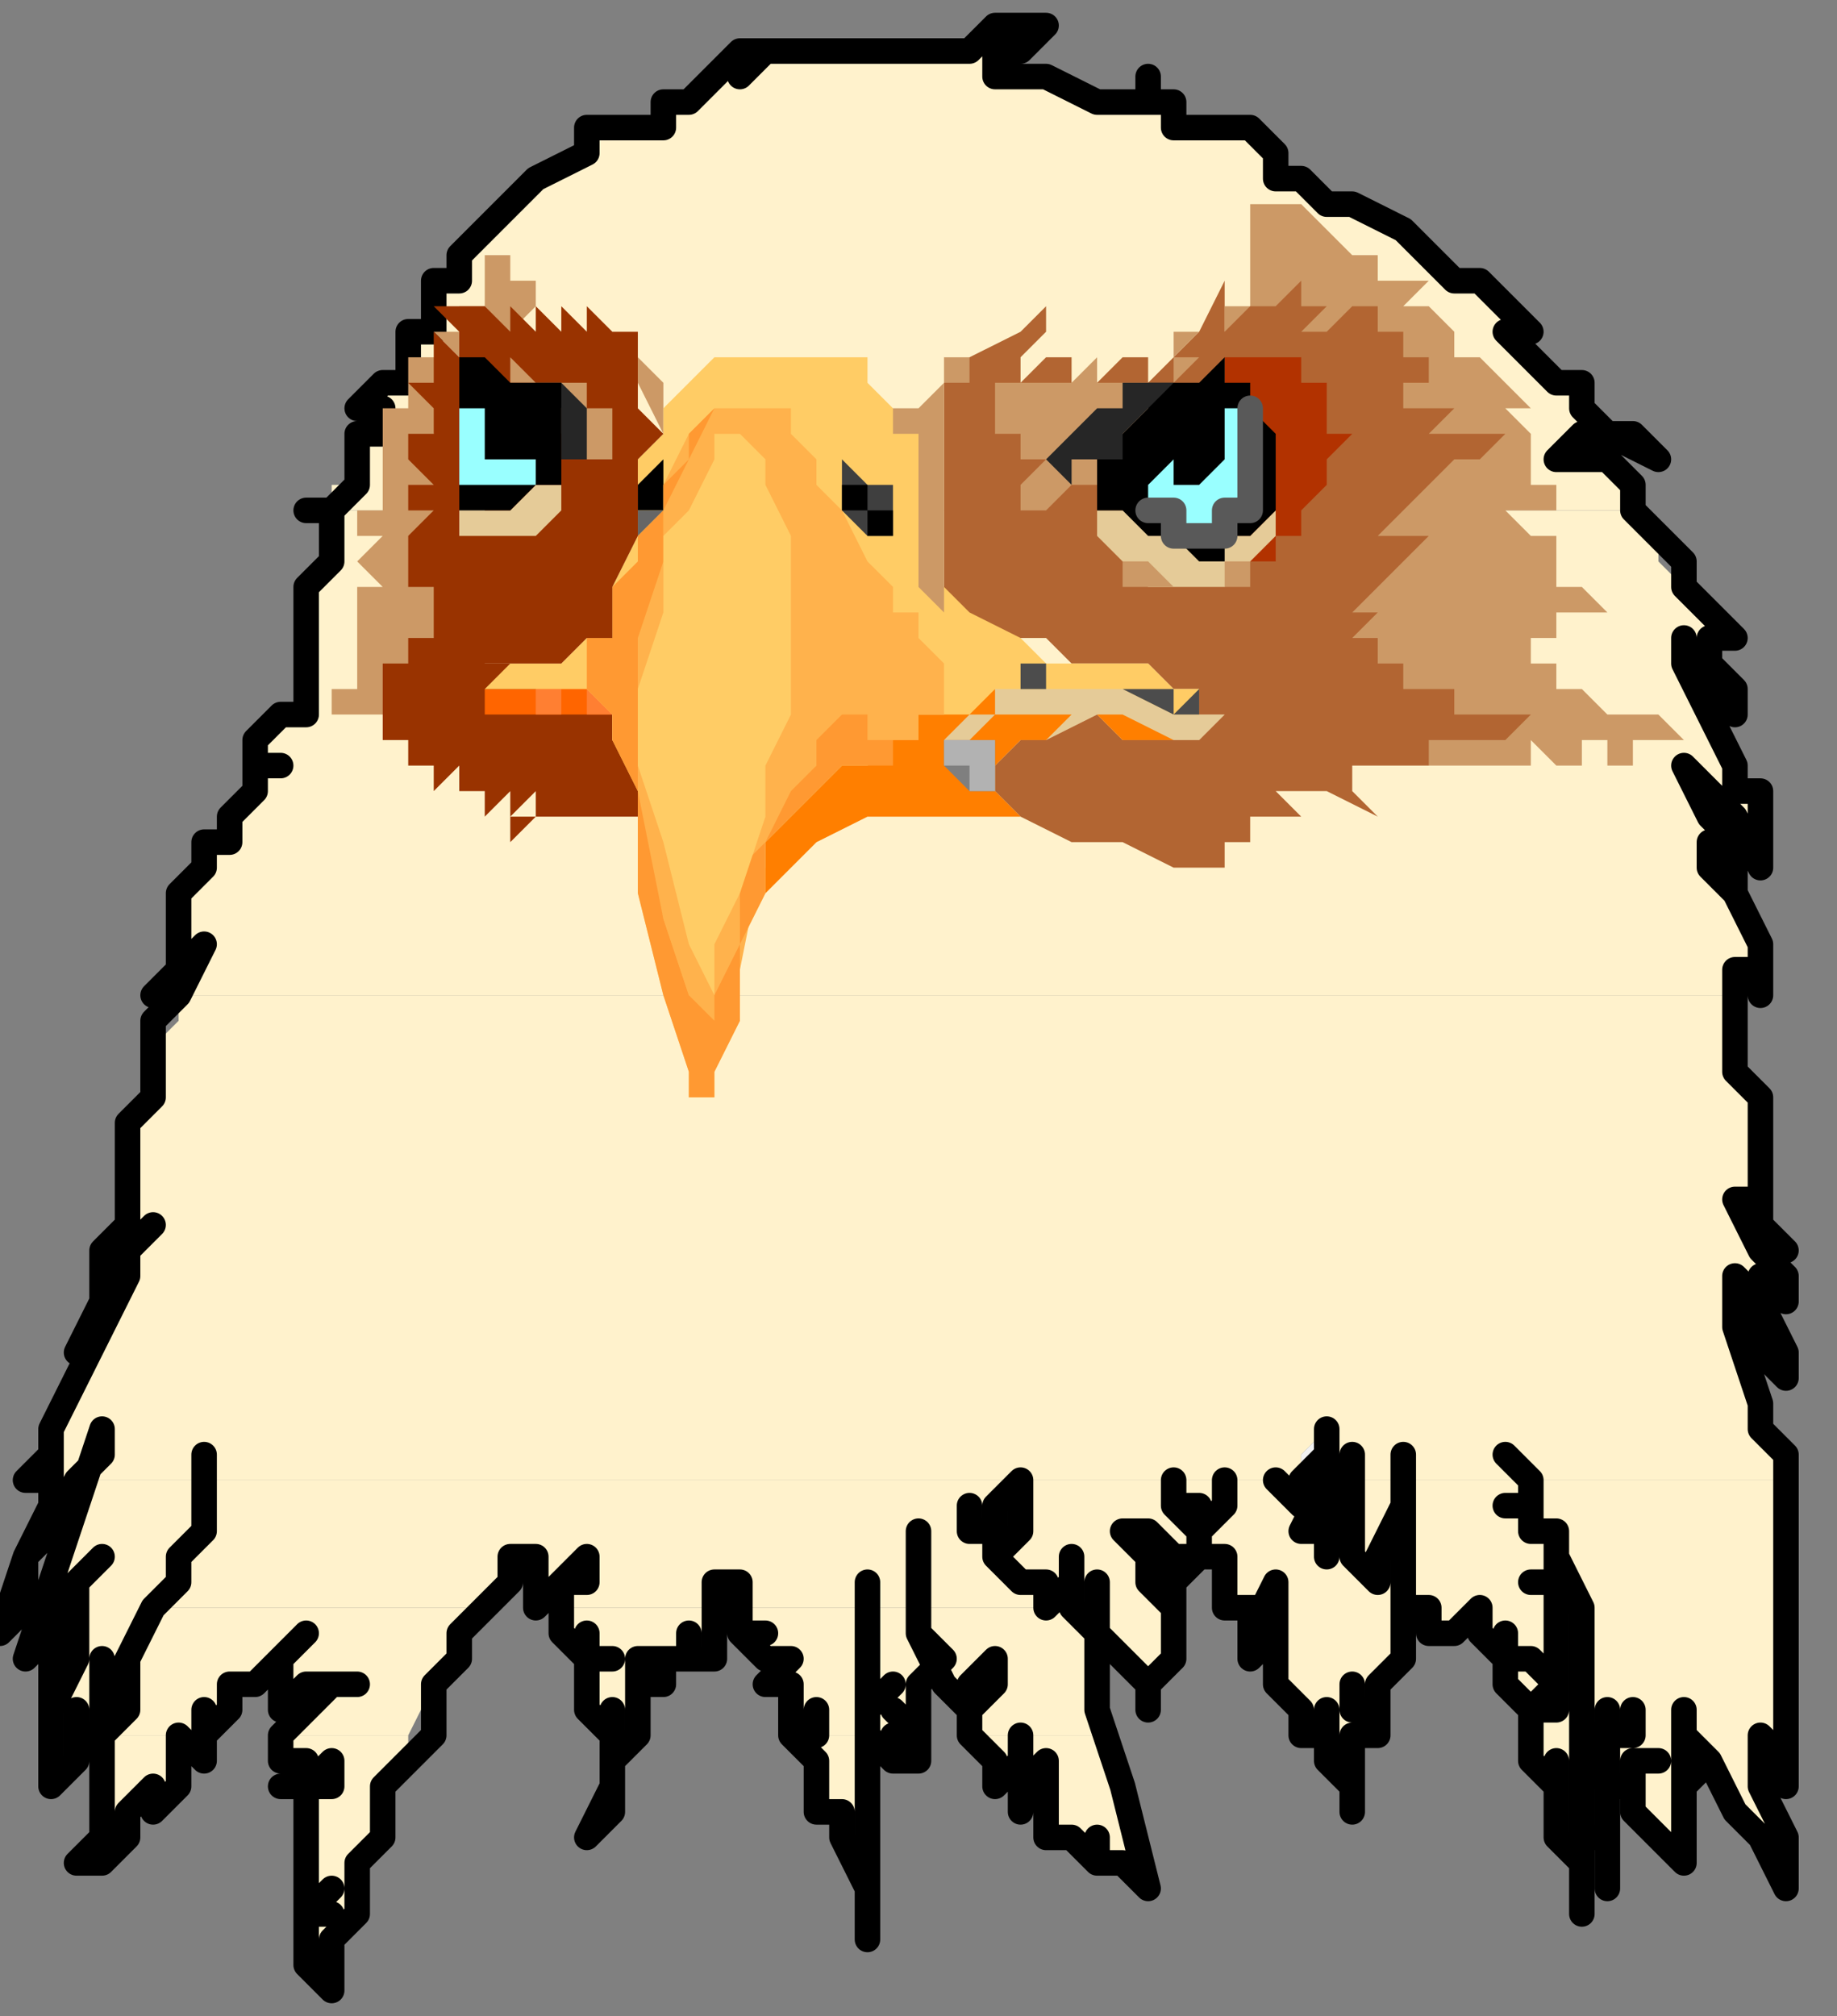 <?xml version="1.0" encoding="UTF-8" standalone="no"?>
<svg
   xmlns:dc="http://purl.org/dc/elements/1.1/"
   xmlns:cc="http://creativecommons.org/ns#"
   xmlns:rdf="http://www.w3.org/1999/02/22-rdf-syntax-ns#"
   xmlns:svg="http://www.w3.org/2000/svg"
   xmlns="http://www.w3.org/2000/svg"
   xmlns:sodipodi="http://sodipodi.sourceforge.net/DTD/sodipodi-0.dtd"
   xmlns:inkscape="http://www.inkscape.org/namespaces/inkscape"
   version="1.0"
   width="19.05mm"
   height="20.902mm"
   id="svg157"
   sodipodi:docname="BIRD005.WMF">
  <rect width="100%" height="100%" fill="#808080" stroke="none"/>
  <sodipodi:namedview
     pagecolor="#ffffff"
     bordercolor="#666666"
     borderopacity="1"
     objecttolerance="10"
     gridtolerance="10"
     guidetolerance="10"
     inkscape:pageopacity="0"
     inkscape:pageshadow="2"
     inkscape:window-width="640"
     inkscape:window-height="480"
     id="namedview159" />
  <defs
     id="defs3">
    <pattern
       id="WMFhbasepattern"
       patternUnits="userSpaceOnUse"
       width="6"
       height="6"
       x="0"
       y="0" />
  </defs>
  <path
     style="fill:none;stroke:none;"
     d="  M 0,0   L 71,0   L 71,78   L 0,78   z "
     id="path5" />
  <path
     style="fill:#fff2cc;fill-rule:evenodd;fill-opacity:1;stroke:#000000;stroke-width:1px;stroke-linecap:round;stroke-linejoin:round;stroke-miterlimit:4;stroke-dasharray:none;stroke-opacity:1;"
     d="  M 62,72   L 63,72   L 63,73   L 63,74   L 63,74   L 63,73   L 63,73   L 63,72   L 63,72   L 63,71   L 63,71   L 63,71   L 63,71   L 63,71   L 63,71   L 63,71   L 63,71   L 63,71   L 63,70   L 63,69   L 63,69   L 63,69   L 63,69   L 63,69   L 63,69   L 63,68   L 64,68   L 64,67   L 64,67   L 64,68   L 63,68   L 63,69   L 63,69   L 63,68   L 63,67   L 63,67   L 63,67   L 63,67   L 63,68   L 63,68   L 63,68   L 63,68   L 62,68   L 62,67   L 62,67   L 62,69   L 62,71   L 62,72  z "
     id="path7" />
  <path
     style="fill:#f2f2f2;fill-rule:evenodd;fill-opacity:1;stroke:none;"
     d="  M 6,39   L 6,39   L 6,39   L 6,39   L 6,39   L 6,39   L 6,39   L 6,39   L 6,39   L 6,39  z "
     id="path9" />
  <path
     style="fill:#f2f2f2;fill-rule:evenodd;fill-opacity:1;stroke:none;"
     d="  M 1,58   L 1,58   L 1,58   L 1,58   L 1,58   L 1,58   L 1,58   L 1,58   L 1,58   L 1,58  z "
     id="path11" />
  <path
     style="fill:#fff2cc;fill-rule:evenodd;fill-opacity:1;stroke:none;"
     d="  M 3,58   L 2,60   L 1,62   L 1,63   L 0,64   L 0,64   L 1,62   L 1,60   L 2,58   L 2,58   L 3,58  z "
     id="path13" />
  <path
     style="fill:#fff2cc;fill-rule:evenodd;fill-opacity:1;stroke:none;"
     d="  M 8,58   L 8,59   L 8,60   L 7,61   L 7,61   L 7,62   L 6,63   L 5,65   L 5,65   L 5,65   L 5,66   L 5,66   L 5,66   L 5,66   L 5,65   L 4,67   L 4,67   L 4,67   L 4,68   L 4,68   L 4,65   L 4,66   L 4,67   L 4,68   L 4,68   L 4,68   L 3,68   L 3,68   L 3,68   L 3,67   L 3,69   L 3,69   L 2,70   L 2,70   L 2,70   L 2,69   L 2,67   L 3,65   L 3,65   L 3,64   L 3,62   L 4,61   L 4,61   L 3,62   L 2,65   L 2,67   L 2,67   L 2,65   L 2,64   L 3,62   L 3,62   L 2,63   L 2,64   L 1,65   L 1,65   L 1,63   L 2,61   L 3,58   L 3,58   L 8,58  z "
     id="path15" />
  <path
     style="fill:#fff2cc;fill-rule:evenodd;fill-opacity:1;stroke:none;"
     d="  M 7,68   L 7,69   L 7,70   L 6,71   L 6,71   L 6,71   L 6,71   L 6,70   L 6,70   L 6,70   L 5,71   L 5,71   L 5,71   L 5,71   L 5,72   L 4,73   L 3,73   L 3,73   L 4,72   L 4,70   L 4,68   L 4,68   L 4,68   L 4,68   L 4,68   L 4,68   L 7,68  z "
     id="path17" />
  <path
     style="fill:#fff2cc;fill-rule:evenodd;fill-opacity:1;stroke:none;"
     d="  M 8,68   L 8,69   L 7,68   L 8,68  z "
     id="path19" />
  <path
     style="fill:#fff2cc;fill-rule:evenodd;fill-opacity:1;stroke:none;"
     d="  M 8,68   L 8,68   L 8,68   L 8,68   L 8,68   L 8,68   L 8,68  z "
     id="path21" />
  <path
     style="fill:#fff2cc;fill-rule:evenodd;fill-opacity:1;stroke:none;"
     d="  M 16,68   L 16,69   L 15,71   L 14,73   L 14,74   L 13,76   L 13,78   L 13,78   L 12,77   L 12,76   L 12,75   L 12,75   L 12,75   L 13,75   L 13,75   L 13,75   L 12,75   L 13,74   L 12,75   L 12,73   L 12,71   L 12,71   L 12,71   L 12,70   L 13,69   L 13,69   L 13,69   L 13,70   L 12,70   L 11,70   L 11,70   L 11,70   L 11,70   L 11,70   L 11,70   L 12,70   L 12,69   L 12,69   L 12,69   L 12,69   L 11,69   L 11,69   L 11,69   L 11,69   L 11,68   L 11,68   L 11,68   L 16,68  z "
     id="path23" />
  <path
     style="fill:#fff2cc;fill-rule:evenodd;fill-opacity:1;stroke:none;"
     d="  M 24,68   L 24,68   L 24,68   L 24,68   L 24,68   L 24,68   L 24,68   L 24,68   L 24,68   L 24,68  z "
     id="path25" />
  <path
     style="fill:#fff2cc;fill-rule:evenodd;fill-opacity:1;stroke:none;"
     d="  M 25,68   L 24,68   L 24,69   L 24,69   L 24,69   L 24,71   L 23,72   L 23,72   L 23,72   L 23,71   L 24,69   L 24,68   L 24,68   L 25,68  z "
     id="path27" />
  <path
     style="fill:#fff2cc;fill-rule:evenodd;fill-opacity:1;stroke:none;"
     d="  M 34,68   L 34,70   L 34,73   L 34,74   L 34,74   L 34,75   L 34,76   L 34,76   L 34,76   L 34,74   L 33,72   L 33,71   L 33,71   L 33,71   L 33,71   L 33,71   L 33,71   L 33,71   L 33,71   L 32,71   L 32,71   L 32,70   L 32,69   L 31,68   L 31,68   L 31,68   L 31,68   L 31,68   L 31,68   L 34,68  z "
     id="path29" />
  <path
     style="fill:#fff2cc;fill-rule:evenodd;fill-opacity:1;stroke:none;"
     d="  M 35,68   L 35,68   L 36,69   L 36,69   L 36,69   L 36,69   L 36,69   L 36,69   L 36,69   L 35,69   L 35,68   L 35,68   L 35,68   L 35,68  z "
     id="path31" />
  <path
     style="fill:#fff2cc;fill-rule:evenodd;fill-opacity:1;stroke:none;"
     d="  M 36,68   L 36,68   L 36,68   L 36,68   L 36,68   L 36,68   L 36,68   L 36,69   L 36,69   L 36,68   L 35,68   L 35,68   L 35,68   L 36,68  z "
     id="path33" />
  <path
     style="fill:#fff2cc;fill-rule:evenodd;fill-opacity:1;stroke:none;"
     d="  M 43,68   L 44,70   L 44,72   L 45,74   L 45,74   L 45,74   L 45,74   L 45,74   L 45,74   L 45,74   L 44,73   L 43,73   L 43,73   L 43,73   L 43,72   L 43,72   L 43,72   L 43,72   L 43,73   L 43,73   L 43,73   L 42,72   L 41,72   L 41,71   L 41,71   L 41,71   L 41,70   L 41,70   L 41,69   L 41,69   L 40,70   L 40,70   L 40,71   L 40,71   L 40,70   L 40,70   L 40,70   L 40,70   L 40,70   L 40,69   L 40,68   L 40,68   L 40,69   L 40,69   L 39,70   L 39,70   L 39,69   L 39,69   L 38,68   L 38,68   L 43,68  z "
     id="path35" />
  <path
     style="fill:#fff2cc;fill-rule:evenodd;fill-opacity:1;stroke:none;"
     d="  M 6,63   L 7,62   L 7,61   L 7,61   L 7,61   L 8,60   L 8,59   L 8,58   L 8,58   L 40,58   L 39,59   L 39,60   L 39,61   L 39,61   L 39,60   L 38,60   L 38,59   L 38,59   L 38,60   L 39,60   L 39,61   L 39,61   L 39,60   L 39,59   L 40,58   L 40,58   L 40,58   L 40,59   L 39,60   L 39,61   L 39,61   L 40,62   L 41,62   L 41,63   L 41,63   L 41,63   L 42,62   L 42,61   L 42,61   L 42,62   L 42,62   L 42,63   L 42,63   L 42,63   L 42,63   L 42,63   L 42,63   L 36,63   L 36,62   L 36,62   L 36,61   L 36,61   L 36,61   L 36,60   L 36,60   L 36,60   L 36,60   L 36,61   L 36,61   L 36,61   L 36,62   L 36,62   L 36,63   L 36,63   L 34,63   L 34,63   L 34,62   L 34,62   L 34,62   L 34,62   L 34,63   L 34,63   L 34,63   L 29,63   L 29,63   L 29,62   L 29,62   L 29,62   L 29,62   L 28,62   L 28,63   L 28,63   L 22,63   L 22,63   L 22,63   L 22,63   L 22,63   L 22,62   L 23,62   L 23,61   L 23,61   L 22,62   L 22,62   L 21,63   L 21,63   L 21,62   L 21,61   L 21,61   L 21,61   L 20,61   L 20,62   L 19,63   L 19,63   L 6,63  z "
     id="path37" />
  <path
     style="fill:#fff2cc;fill-rule:evenodd;fill-opacity:1;stroke:none;"
     d="  M 19,63   L 18,65   L 17,66   L 16,68   L 16,68   L 11,68   L 11,68   L 11,68   L 11,68   L 11,68   L 12,67   L 13,66   L 14,66   L 14,66   L 13,66   L 12,66   L 11,67   L 11,67   L 11,66   L 11,65   L 12,64   L 12,64   L 11,65   L 10,66   L 9,67   L 9,67   L 8,68   L 8,68   L 8,68   L 8,67   L 8,68   L 7,68   L 7,68   L 7,68   L 4,68   L 5,67   L 5,66   L 5,65   L 5,65   L 5,65   L 5,64   L 6,64   L 6,63   L 6,63   L 19,63  z "
     id="path39" />
  <path
     style="fill:#fff2cc;fill-rule:evenodd;fill-opacity:1;stroke:none;"
     d="  M 28,63   L 28,64   L 28,64   L 28,64   L 28,64   L 28,64   L 28,64   L 28,64   L 28,64   L 28,64   L 28,64   L 28,65   L 28,65   L 27,65   L 27,64   L 27,64   L 27,64   L 27,65   L 27,65   L 27,65   L 27,65   L 27,65   L 27,65   L 27,65   L 27,65   L 26,65   L 26,65   L 26,65   L 26,65   L 26,65   L 26,66   L 26,66   L 26,66   L 26,66   L 26,65   L 25,65   L 25,65   L 25,66   L 26,66   L 26,66   L 26,66   L 25,66   L 25,66   L 25,66   L 25,66   L 25,67   L 25,67   L 25,68   L 25,68   L 24,68   L 24,68   L 24,67   L 24,67   L 24,67   L 24,68   L 24,68   L 24,68   L 24,68   L 24,68   L 23,67   L 23,66   L 23,66   L 23,66   L 23,65   L 24,65   L 24,65   L 24,65   L 23,65   L 23,65   L 23,65   L 23,65   L 23,65   L 23,65   L 23,64   L 23,64   L 23,65   L 23,65   L 23,65   L 23,65   L 22,64   L 22,64   L 22,63   L 22,63   L 28,63  z "
     id="path41" />
  <path
     style="fill:#fff2cc;fill-rule:evenodd;fill-opacity:1;stroke:none;"
     d="  M 34,63   L 34,65   L 34,66   L 34,67   L 34,67   L 34,67   L 34,68   L 34,68   L 34,68   L 31,68   L 32,68   L 32,68   L 32,67   L 32,67   L 32,68   L 31,68   L 31,68   L 31,68   L 31,67   L 31,66   L 30,66   L 30,66   L 31,65   L 31,65   L 31,65   L 31,65   L 31,65   L 30,65   L 30,65   L 30,65   L 30,65   L 29,64   L 29,64   L 29,64   L 29,64   L 30,64   L 30,64   L 30,64   L 29,64   L 29,64   L 29,63   L 29,63   L 29,63   L 34,63  z "
     id="path43" />
  <path
     style="fill:#fff2cc;fill-rule:evenodd;fill-opacity:1;stroke:none;"
     d="  M 36,63   L 36,64   L 36,65   L 37,65   L 37,65   L 37,65   L 36,66   L 36,67   L 36,68   L 36,68   L 35,67   L 36,68   L 36,68   L 36,68   L 36,68   L 35,68   L 35,68   L 35,68   L 35,68   L 35,68   L 35,68   L 35,68   L 35,68   L 35,68   L 35,68   L 34,68   L 34,67   L 34,67   L 34,67   L 34,67   L 35,66   L 35,66   L 35,66   L 34,67   L 34,67   L 34,67   L 34,67   L 34,67   L 34,66   L 34,66   L 34,66   L 34,65   L 34,64   L 34,63   L 34,63   L 36,63  z "
     id="path45" />
  <path
     style="fill:#fff2cc;fill-rule:evenodd;fill-opacity:1;stroke:none;"
     d="  M 42,63   L 42,63   L 42,63   L 43,64   L 43,64   L 43,64   L 43,65   L 43,66   L 43,68   L 43,68   L 38,68   L 38,68   L 38,68   L 38,67   L 38,67   L 38,67   L 39,66   L 39,65   L 39,65   L 38,66   L 38,67   L 38,67   L 38,67   L 37,66   L 37,65   L 36,63   L 36,63   L 42,63  z "
     id="path47" />
  <path
     style="fill:#fff2cc;fill-rule:evenodd;fill-opacity:1;stroke:none;"
     d="  M 48,58   L 48,59   L 47,59   L 47,60   L 47,60   L 47,59   L 46,59   L 46,58   L 46,58   L 46,59   L 47,60   L 47,60   L 47,60   L 47,60   L 47,61   L 47,61   L 47,61   L 46,61   L 45,60   L 44,60   L 44,60   L 45,61   L 46,61   L 47,61   L 47,61   L 46,62   L 46,63   L 46,63   L 46,63   L 46,62   L 45,62   L 45,61   L 45,61   L 45,62   L 46,63   L 46,63   L 46,63   L 46,65   L 45,66   L 45,67   L 45,67   L 45,66   L 44,65   L 43,64   L 43,64   L 43,63   L 43,63   L 43,62   L 43,62   L 43,63   L 43,63   L 43,64   L 43,64   L 42,63   L 42,63   L 42,63   L 42,63   L 42,62   L 42,62   L 42,61   L 42,61   L 42,62   L 41,63   L 41,63   L 41,63   L 41,62   L 40,62   L 39,61   L 39,61   L 39,60   L 40,59   L 40,58   L 40,58   L 48,58  z "
     id="path49" />
  <path
     style="fill:#fff2cc;fill-rule:evenodd;fill-opacity:1;stroke:none;"
     d="  M 55,58   L 55,60   L 55,61   L 55,63   L 55,63   L 55,63   L 55,63   L 55,63   L 55,63   L 55,65   L 54,66   L 54,67   L 54,67   L 53,67   L 53,67   L 53,66   L 53,66   L 53,67   L 54,67   L 54,67   L 54,67   L 54,68   L 53,68   L 53,68   L 53,68   L 53,68   L 53,68   L 53,68   L 53,68   L 53,68   L 53,69   L 53,69   L 53,69   L 53,70   L 53,70   L 53,71   L 53,71   L 53,70   L 52,69   L 52,69   L 52,69   L 52,68   L 52,67   L 52,67   L 52,67   L 52,67   L 52,68   L 51,68   L 51,68   L 51,67   L 50,66   L 50,65   L 50,65   L 50,64   L 50,63   L 50,62   L 50,62   L 50,63   L 50,64   L 49,65   L 49,65   L 49,65   L 49,65   L 49,65   L 49,65   L 49,64   L 50,62   L 50,62   L 50,62   L 50,63   L 49,63   L 49,64   L 49,64   L 49,63   L 48,63   L 48,62   L 48,62   L 48,62   L 48,62   L 48,62   L 48,62   L 48,61   L 47,61   L 47,60   L 47,60   L 47,60   L 46,59   L 46,58   L 46,58   L 46,59   L 47,59   L 47,60   L 47,60   L 47,59   L 48,59   L 48,58   L 48,58   L 50,58   L 51,59   L 51,59   L 51,59   L 51,59   L 51,59   L 51,59   L 51,58   L 51,58   L 53,58   L 52,60   L 52,61   L 52,61   L 52,61   L 52,61   L 52,60   L 51,60   L 51,60   L 51,59   L 51,59   L 51,58   L 51,58   L 53,58   L 53,59   L 53,60   L 53,61   L 53,61   L 53,61   L 54,62   L 54,62   L 54,62   L 54,61   L 55,60   L 55,58   L 55,58   L 55,58  z "
     id="path51" />
  <path
     style="fill:#f2f2f2;fill-rule:evenodd;fill-opacity:1;stroke:none;"
     d="  M 51,58   L 51,59   L 51,59   L 51,59   L 51,59   L 51,59   L 51,59   L 50,58   L 50,58   L 51,58  z "
     id="path53" />
  <path
     style="fill:#fff2cc;fill-rule:evenodd;fill-opacity:1;stroke:none;"
     d="  M 51,58   L 51,59   L 51,59   L 51,60   L 51,60   L 52,60   L 52,61   L 52,61   L 52,61   L 52,61   L 52,60   L 53,58   L 53,58   L 51,58  z "
     id="path55" />
  <path
     style="fill:#fff2cc;fill-rule:evenodd;fill-opacity:1;stroke:none;"
     d="  M 55,58   L 55,60   L 54,61   L 54,62   L 54,62   L 54,62   L 53,61   L 53,61   L 53,61   L 53,60   L 53,59   L 53,58   L 53,58   L 55,58  z "
     id="path57" />
  <path
     style="fill:#fff2cc;fill-rule:evenodd;fill-opacity:1;stroke:none;"
     d="  M 60,58   L 60,59   L 60,59   L 60,59   L 60,59   L 60,59   L 59,59   L 59,59   L 59,59   L 60,59   L 60,59   L 60,60   L 60,60   L 61,60   L 61,61   L 61,62   L 61,62   L 60,62   L 60,62   L 60,62   L 60,62   L 60,62   L 61,62   L 61,62   L 61,62   L 61,63   L 61,65   L 61,66   L 61,66   L 60,65   L 59,65   L 58,64   L 58,64   L 58,64   L 58,63   L 58,63   L 58,63   L 58,63   L 58,64   L 58,64   L 58,64   L 58,64   L 58,63   L 58,63   L 58,63   L 58,63   L 57,64   L 57,64   L 57,64   L 56,64   L 56,63   L 55,63   L 55,63   L 55,61   L 55,60   L 55,58   L 55,58   L 60,58  z "
     id="path59" />
  <path
     style="fill:#fff2cc;fill-rule:evenodd;fill-opacity:1;stroke:none;"
     d="  M 70,58   L 70,59   L 70,59   L 70,60   L 70,60   L 70,63   L 70,67   L 70,70   L 70,70   L 70,69   L 69,68   L 69,68   L 69,68   L 69,70   L 70,72   L 70,74   L 70,74   L 69,72   L 68,71   L 67,69   L 66,68   L 66,68   L 67,69   L 66,70   L 66,71   L 66,71   L 66,71   L 66,70   L 66,70   L 66,70   L 66,69   L 66,68   L 66,67   L 66,67   L 66,69   L 66,71   L 66,73   L 66,73   L 65,72   L 64,71   L 64,71   L 64,71   L 64,70   L 64,69   L 65,69   L 65,69   L 64,69   L 64,70   L 64,70   L 64,70   L 64,70   L 63,70   L 63,69   L 63,69   L 63,68   L 64,68   L 64,67   L 64,67   L 64,68   L 63,68   L 63,69   L 63,69   L 63,68   L 63,67   L 63,67   L 63,67   L 63,67   L 63,68   L 63,68   L 63,68   L 63,68   L 62,68   L 62,67   L 62,67   L 62,66   L 62,65   L 62,64   L 62,64   L 62,63   L 61,62   L 61,61   L 61,61   L 62,63   L 62,66   L 62,68   L 62,68   L 62,71   L 62,73   L 62,75   L 62,75   L 62,73   L 61,72   L 61,72   L 61,72   L 61,71   L 61,70   L 61,69   L 61,69   L 61,70   L 61,71   L 61,71   L 61,71   L 61,70   L 60,69   L 60,68   L 60,68   L 60,67   L 61,67   L 61,66   L 61,66   L 60,67   L 60,67   L 60,67   L 60,67   L 59,66   L 59,65   L 59,64   L 59,64   L 59,65   L 60,65   L 61,66   L 61,66   L 61,65   L 61,63   L 61,62   L 61,62   L 61,62   L 60,62   L 60,62   L 60,62   L 60,62   L 60,62   L 61,62   L 61,62   L 61,61   L 61,60   L 60,60   L 60,60   L 60,59   L 60,59   L 59,59   L 59,59   L 59,59   L 60,59   L 60,59   L 60,59   L 60,59   L 60,59   L 60,58   L 60,58   L 70,58  z "
     id="path61" />
  <path
     style="fill:#fff2cc;fill-rule:evenodd;fill-opacity:1;stroke:none;"
     d="  M 1,58   L 2,57   L 2,56   L 3,54   L 4,52   L 5,50   L 5,49   L 6,48   L 6,48   L 5,49   L 5,50   L 4,51   L 4,52   L 3,53   L 3,53   L 4,51   L 4,50   L 4,49   L 4,49   L 5,48   L 5,47   L 5,45   L 5,45   L 5,44   L 6,43   L 6,42   L 6,42   L 6,41   L 7,40   L 7,39   L 7,39   L 68,39   L 68,41   L 68,42   L 69,43   L 69,43   L 69,43   L 69,44   L 69,44   L 69,44   L 69,44   L 69,44   L 69,45   L 69,45   L 69,46   L 69,48   L 70,49   L 70,49   L 69,48   L 69,47   L 68,47   L 68,47   L 69,49   L 70,50   L 70,51   L 70,51   L 69,50   L 69,50   L 69,50   L 69,50   L 69,51   L 70,53   L 70,54   L 70,54   L 69,53   L 69,51   L 68,50   L 68,50   L 68,52   L 69,55   L 69,56   L 69,56   L 70,57   L 70,58   L 70,58   L 70,58   L 60,58   L 60,58   L 60,58   L 59,57   L 59,57   L 60,58   L 60,58   L 60,58   L 60,58   L 55,58   L 55,58   L 55,58   L 55,57   L 55,57   L 55,58   L 55,58   L 55,58   L 55,58   L 53,58   L 53,58   L 53,57   L 53,57   L 53,57   L 53,57   L 53,58   L 53,58   L 53,58   L 51,58   L 52,57   L 52,56   L 52,56   L 52,56   L 52,56   L 51,57   L 51,58   L 51,58   L 50,58   L 50,58   L 50,58   L 50,58   L 50,58   L 50,58   L 50,58   L 50,58   L 50,58   L 48,58   L 48,58   L 48,58   L 48,58   L 48,58   L 48,58   L 48,58   L 48,58   L 48,58   L 40,58   L 40,58   L 40,58   L 40,58   L 40,58   L 40,58   L 40,58   L 40,58   L 40,58   L 8,58   L 8,58   L 8,57   L 8,57   L 8,57   L 8,57   L 8,58   L 8,58   L 8,58   L 3,58   L 3,57   L 4,56   L 4,56   L 4,56   L 4,56   L 3,57   L 3,58   L 3,58   L 2,58   L 2,58   L 2,57   L 2,57   L 2,57   L 2,57   L 2,58   L 1,58   L 1,58   L 1,58  z "
     id="path63" />
  <path
     style="fill:#f2f2f2;fill-rule:evenodd;fill-opacity:1;stroke:none;"
     d="  M 40,58   L 40,58   L 40,58   L 40,58   L 40,58   L 40,58   L 40,58   L 40,58   L 40,58   L 40,58  z "
     id="path65" />
  <path
     style="fill:#f2f2f2;fill-rule:evenodd;fill-opacity:1;stroke:none;"
     d="  M 51,58   L 51,57   L 52,56   L 52,56   L 52,56   L 52,56   L 52,57   L 51,58   L 51,58   L 51,58  z "
     id="path67" />
  <path
     style="fill:#f2f2f2;fill-rule:evenodd;fill-opacity:1;stroke:none;"
     d="  M 53,58   L 53,58   L 53,57   L 53,57   L 53,57   L 53,57   L 53,58   L 53,58   L 53,58   L 53,58  z "
     id="path69" />
  <path
     style="fill:#f2f2f2;fill-rule:evenodd;fill-opacity:1;stroke:none;"
     d="  M 55,58   L 55,58   L 55,58   L 55,57   L 55,57   L 55,58   L 55,58   L 55,58   L 55,58   L 55,58  z "
     id="path71" />
  <path
     style="fill:#fff2cc;fill-rule:evenodd;fill-opacity:1;stroke:none;"
     d="  M 13,20   L 13,19   L 14,19   L 14,19   L 14,19   L 14,18   L 14,18   L 14,18   L 14,18   L 14,17   L 14,17   L 15,17   L 15,17   L 15,16   L 14,16   L 14,16   L 14,16   L 15,15   L 15,15   L 16,15   L 16,15   L 16,14   L 16,14   L 16,13   L 16,13   L 17,13   L 17,13   L 17,13   L 17,13   L 17,12   L 17,12   L 17,12   L 17,12   L 17,12   L 17,11   L 18,11   L 18,11   L 18,10   L 18,10   L 18,10   L 18,10   L 19,9   L 19,9   L 20,8   L 20,8   L 20,8   L 21,7   L 23,6   L 23,6   L 23,6   L 23,6   L 23,5   L 23,5   L 24,5   L 24,5   L 24,5   L 24,5   L 24,5   L 25,5   L 25,5   L 25,5   L 25,5   L 26,5   L 26,4   L 26,4   L 27,4   L 28,3   L 29,2   L 29,2   L 29,3   L 29,3   L 29,3   L 29,3   L 29,3   L 29,2   L 30,2   L 30,2   L 29,3   L 29,3   L 29,3   L 29,3   L 30,2   L 31,2   L 32,2   L 32,2   L 32,2   L 32,2   L 32,2   L 32,2   L 33,2   L 34,2   L 34,2   L 34,2   L 34,2   L 33,2   L 33,2   L 33,2   L 34,2   L 34,2   L 34,2   L 34,2   L 34,2   L 34,2   L 34,2   L 34,2   L 35,2   L 35,2   L 36,2   L 36,2   L 37,2   L 37,2   L 38,2   L 38,2   L 39,1   L 40,1   L 41,1   L 41,1   L 40,1   L 39,2   L 39,2   L 39,2   L 39,2   L 40,2   L 41,1   L 41,1   L 40,2   L 39,2   L 39,3   L 39,3   L 41,3   L 43,4   L 45,4   L 45,4   L 45,4   L 45,4   L 45,3   L 45,3   L 45,4   L 46,4   L 46,5   L 46,5   L 47,5   L 49,5   L 50,6   L 50,6   L 50,6   L 50,6   L 50,7   L 50,7   L 51,7   L 52,8   L 53,8   L 53,8   L 55,9   L 56,10   L 57,11   L 57,11   L 58,11   L 59,12   L 60,13   L 60,13   L 60,13   L 59,13   L 59,13   L 59,13   L 59,13   L 60,14   L 60,14   L 60,14   L 61,15   L 62,15   L 62,16   L 62,16   L 63,17   L 64,17   L 65,18   L 65,18   L 63,17   L 62,17   L 61,18   L 61,18   L 62,18   L 63,18   L 64,19   L 64,19   L 64,19   L 64,20   L 64,20   L 64,20   L 13,20  z "
     id="path73" />
  <path
     style="fill:#fff2cc;fill-rule:evenodd;fill-opacity:1;stroke:none;"
     d="  M 64,20   L 65,21   L 65,22   L 66,23   L 67,24   L 67,25   L 68,25   L 68,25   L 67,25   L 67,26   L 67,26   L 67,26   L 68,27   L 68,28   L 68,28   L 68,28   L 67,27   L 66,26   L 66,25   L 66,25   L 66,26   L 67,28   L 67,28   L 68,30   L 68,31   L 69,31   L 69,31   L 69,33   L 69,33   L 69,34   L 69,34   L 68,32   L 67,31   L 66,30   L 66,30   L 67,32   L 68,33   L 68,35   L 68,35   L 68,34   L 67,33   L 67,33   L 67,33   L 67,34   L 68,35   L 69,37   L 69,37   L 69,38   L 69,39   L 69,39   L 69,39   L 69,38   L 68,38   L 68,38   L 68,38   L 68,38   L 68,39   L 68,39   L 68,39   L 7,39   L 7,38   L 8,38   L 8,37   L 8,37   L 7,38   L 7,39   L 6,39   L 6,39   L 6,39   L 7,38   L 7,37   L 7,36   L 7,36   L 7,36   L 7,35   L 8,34   L 8,34   L 8,33   L 9,33   L 9,32   L 9,32   L 9,33   L 8,33   L 8,33   L 8,33   L 9,33   L 9,32   L 10,31   L 10,30   L 11,30   L 11,30   L 11,30   L 11,30   L 11,30   L 11,30   L 10,30   L 10,30   L 10,30   L 10,30   L 10,29   L 11,28   L 12,28   L 12,27   L 12,27   L 12,27   L 12,26   L 12,26   L 12,26   L 12,27   L 12,27   L 12,27   L 12,27   L 12,26   L 12,25   L 12,25   L 12,25   L 12,24   L 12,24   L 12,24   L 12,24   L 12,24   L 12,24   L 12,23   L 12,23   L 13,22   L 13,21   L 13,20   L 13,20   L 13,20   L 12,20   L 12,20   L 12,20   L 12,20   L 12,20   L 13,20   L 13,20   L 64,20  z "
     id="path75" />
  <path
     style="fill:none;stroke:#000000;stroke-width:1px;stroke-linecap:round;stroke-linejoin:round;stroke-miterlimit:4;stroke-dasharray:none;stroke-opacity:1;"
     d="  M 41,1   L 40,1   L 39,2   L 39,2   L 39,2   L 39,2   L 40,2   L 41,1   L 41,1   L 40,2   L 39,2   L 39,3   L 39,3   L 41,3   L 43,4   L 45,4   L 45,4   L 45,4   L 45,4   L 45,3   L 45,3   L 45,4   L 46,4   L 46,5   L 46,5   L 47,5   L 49,5   L 50,6   L 50,6   L 50,6   L 50,6   L 50,7   L 50,7   L 51,7   L 52,8   L 53,8   L 53,8   L 55,9   L 56,10   L 57,11   L 57,11   L 58,11   L 59,12   L 60,13   L 60,13   L 60,13   L 59,13   L 59,13   L 59,13   L 59,13   L 60,14   L 60,14   L 60,14   L 61,15   L 62,15   L 62,16   L 62,16   L 63,17   L 64,17   L 65,18   L 65,18   L 63,17   L 62,17   L 61,18   L 61,18   L 62,18   L 63,18   L 64,19   L 64,19   L 64,20   L 65,21   L 66,22   L 66,23   L 67,24   L 68,25   L 68,25   L 67,25   L 67,26   L 67,26   L 67,26   L 68,27   L 68,28   L 68,28   L 68,28   L 67,27   L 66,26   L 66,25   L 66,25   L 66,26   L 67,28   L 67,28   L 68,30   L 68,31   L 69,31   L 69,31   L 69,33   L 69,33   L 69,34   L 69,34   L 68,32   L 67,31   L 66,30   L 66,30   L 67,32   L 68,33   L 68,35   L 68,35   L 68,34   L 67,33   L 67,33   L 67,33   L 67,34   L 68,35   L 69,37   L 69,37   L 69,38   L 69,39   L 69,39   L 69,39   L 69,38   L 68,38   L 68,38   L 68,38   L 68,39   L 68,42   L 69,43   L 69,43   L 69,43   L 69,44   L 69,44   L 69,44   L 69,44   L 69,44   L 69,45   L 69,45   L 69,46   L 69,48   L 70,49   L 70,49   L 69,48   L 69,47   L 68,47   L 68,47   L 69,49   L 70,50   L 70,51   L 70,51   L 69,50   L 69,50   L 69,50   L 69,50   L 69,51   L 70,53   L 70,54   L 70,54   L 69,53   L 69,51   L 68,50   L 68,50   L 68,52   L 69,55   L 69,56   L 69,56   L 70,57   L 70,59   L 70,60   L 70,60   L 70,63   L 70,67   L 70,70   L 70,70   L 70,69   L 69,68   L 69,68   L 69,68   L 69,70   L 70,72   L 70,74   L 70,74   L 69,72   L 68,71   L 67,69   L 66,68   L 66,68   L 67,69   L 66,70   L 66,71   L 66,71   L 66,71   L 66,70   L 66,70   L 66,70   L 66,69   L 66,68   L 66,67   L 66,67   L 66,69   L 66,71   L 66,73   L 66,73   L 65,72   L 64,71   L 64,71   L 64,71   L 64,70   L 64,69   L 65,69   L 65,69   L 64,69   L 64,70   L 64,70   L 64,70   L 64,70   L 63,70   L 63,69   L 63,69   L 63,68   L 64,68   L 64,67   L 64,67   L 64,68   L 63,68   L 63,69   L 63,69   L 63,68   L 63,67   L 63,67   L 63,67   L 63,67   L 63,68   L 63,68   L 63,68   L 63,68   L 62,68   L 62,67   L 62,67   L 62,66   L 62,65   L 62,64   L 62,64   L 62,63   L 61,62   L 61,61   L 61,61   L 62,63   L 62,66   L 62,68   L 62,68   L 62,71   L 62,73   L 62,75   L 62,75   L 62,73   L 61,72   L 61,72   L 61,72   L 61,71   L 61,70   L 61,69   L 61,69   L 61,70   L 61,71   L 61,71   L 61,71   L 61,70   L 60,69   L 60,68   L 60,68   L 60,67   L 61,67   L 61,66   L 61,66   L 60,67   L 60,67   L 60,67   L 60,67   L 59,66   L 59,65   L 59,64   L 59,64   L 59,65   L 60,65   L 61,66   L 61,66   L 61,65   L 61,63   L 61,62   L 61,62   L 61,62   L 60,62   L 60,62   L 60,62   L 60,62   L 60,62   L 61,62   L 61,62   L 61,61   L 61,60   L 60,60   L 60,60   L 60,59   L 60,59   L 59,59   L 59,59   L 59,59   L 60,59   L 60,59   L 60,59   L 60,59   L 60,58   L 59,57   L 59,57   L 60,58   L 60,59   L 60,59   L 60,59   L 60,59   L 59,59   L 59,59   L 59,59   L 60,59   L 60,59   L 60,60   L 60,60   L 61,60   L 61,61   L 61,62   L 61,62   L 60,62   L 60,62   L 60,62   L 60,62   L 60,62   L 61,62   L 61,62   L 61,62   L 61,63   L 61,65   L 61,66   L 61,66   L 60,65   L 59,65   L 58,64   L 58,64   L 58,64   L 58,63   L 58,63   L 58,63   L 58,63   L 58,64   L 58,64   L 58,64   L 58,64   L 58,63   L 58,63   L 58,63   L 58,63   L 57,64   L 57,64   L 57,64   L 56,64   L 56,63   L 55,63   L 55,63   L 55,61   L 55,59   L 55,57   L 55,57   L 55,59   L 54,61   L 54,62   L 54,62   L 54,62   L 53,61   L 53,61   L 53,61   L 53,60   L 53,58   L 53,57   L 53,57   L 53,58   L 52,60   L 52,61   L 52,61   L 52,61   L 52,60   L 51,60   L 51,60   L 52,58   L 52,57   L 52,56   L 52,56   L 52,57   L 51,58   L 51,59   L 51,59   L 51,59   L 50,58   L 50,58   L 50,58   L 50,58   L 51,59   L 51,59   L 51,59   L 51,58   L 52,57   L 52,56   L 52,56   L 52,57   L 52,58   L 51,60   L 51,60   L 52,60   L 52,61   L 52,61   L 52,61   L 52,60   L 53,58   L 53,57   L 53,57   L 53,58   L 53,60   L 53,61   L 53,61   L 53,61   L 54,62   L 54,62   L 54,62   L 54,61   L 55,59   L 55,57   L 55,57   L 55,59   L 55,61   L 55,63   L 55,63   L 55,63   L 55,63   L 55,63   L 55,63   L 55,65   L 54,66   L 54,67   L 54,67   L 53,67   L 53,67   L 53,66   L 53,66   L 53,67   L 54,67   L 54,67   L 54,67   L 54,68   L 53,68   L 53,68   L 53,68   L 53,68   L 53,68   L 53,68   L 53,68   L 53,68   L 53,69   L 53,69   L 53,69   L 53,70   L 53,70   L 53,71   L 53,71   L 53,70   L 52,69   L 52,69   L 52,69   L 52,68   L 52,67   L 52,67   L 52,67   L 52,67   L 52,68   L 51,68   L 51,68   L 51,67   L 50,66   L 50,65   L 50,65   L 50,64   L 50,63   L 50,62   L 50,62   L 50,63   L 50,64   L 49,65   L 49,65   L 49,65   L 49,65   L 49,65   L 49,65   L 49,64   L 50,62   L 50,62   L 50,62   L 50,63   L 49,63   L 49,64   L 49,64   L 49,63   L 48,63   L 48,62   L 48,62   L 48,62   L 48,62   L 48,62   L 48,62   L 48,61   L 47,61   L 47,60   L 47,60   L 47,60   L 46,59   L 46,58   L 46,58   L 46,59   L 47,59   L 47,60   L 47,60   L 48,59   L 48,59   L 48,58   L 48,58   L 48,59   L 48,59   L 47,60   L 47,60   L 47,59   L 46,59   L 46,58   L 46,58   L 46,59   L 47,60   L 47,60   L 47,60   L 47,60   L 47,61   L 47,61   L 47,61   L 46,61   L 45,60   L 44,60   L 44,60   L 45,61   L 46,61   L 47,61   L 47,61   L 46,62   L 46,63   L 46,63   L 46,63   L 46,62   L 45,62   L 45,61   L 45,61   L 45,62   L 46,63   L 46,63   L 46,63   L 46,65   L 45,66   L 45,67   L 45,67   L 45,66   L 44,65   L 43,64   L 43,64   L 43,63   L 43,63   L 43,62   L 43,62   L 43,63   L 43,63   L 43,64   L 43,64   L 42,63   L 42,63   L 42,63   L 42,63   L 42,62   L 42,62   L 42,61   L 42,61   L 42,62   L 41,63   L 41,63   L 41,63   L 41,62   L 40,62   L 39,61   L 39,61   L 40,60   L 40,59   L 40,58   L 40,58   L 39,59   L 39,60   L 39,61   L 39,61   L 39,60   L 38,60   L 38,59   L 38,59   L 38,60   L 39,60   L 39,61   L 39,61   L 39,60   L 39,59   L 40,58   L 40,58   L 40,59   L 40,60   L 39,61   L 39,61   L 40,62   L 41,62   L 41,63   L 41,63   L 41,63   L 42,62   L 42,61   L 42,61   L 42,62   L 42,62   L 42,63   L 42,63   L 42,63   L 42,63   L 43,64   L 43,64   L 43,64   L 43,67   L 44,70   L 45,74   L 45,74   L 45,74   L 45,74   L 45,74   L 45,74   L 45,74   L 44,73   L 43,73   L 43,73   L 43,73   L 43,72   L 43,72   L 43,72   L 43,72   L 43,73   L 43,73   L 43,73   L 42,72   L 41,72   L 41,71   L 41,71   L 41,71   L 41,70   L 41,70   L 41,69   L 41,69   L 40,70   L 40,70   L 40,71   L 40,71   L 40,70   L 40,70   L 40,70   L 40,70   L 40,70   L 40,69   L 40,68   L 40,68   L 40,69   L 40,69   L 39,70   L 39,70   L 39,69   L 38,68   L 38,67   L 38,67   L 38,67   L 39,66   L 39,65   L 39,65   L 38,66   L 38,67   L 38,67   L 38,67   L 37,66   L 36,64   L 36,61   L 36,61   L 36,61   L 36,60   L 36,60   L 36,60   L 36,60   L 36,61   L 36,61   L 36,61   L 36,63   L 36,64   L 37,65   L 37,65   L 37,65   L 36,66   L 36,67   L 36,68   L 36,68   L 35,67   L 36,68   L 36,68   L 36,68   L 36,68   L 36,68   L 36,68   L 36,69   L 36,69   L 36,68   L 35,68   L 35,68   L 35,68   L 35,68   L 36,68   L 36,69   L 36,69   L 36,69   L 36,69   L 36,69   L 36,69   L 35,69   L 34,68   L 34,67   L 34,67   L 34,67   L 35,66   L 35,66   L 35,66   L 34,67   L 34,67   L 34,67   L 34,67   L 34,67   L 34,66   L 34,66   L 34,66   L 34,65   L 34,63   L 34,62   L 34,62   L 34,64   L 34,66   L 34,67   L 34,67   L 34,69   L 34,72   L 34,74   L 34,74   L 34,75   L 34,76   L 34,76   L 34,76   L 34,74   L 33,72   L 33,71   L 33,71   L 33,71   L 33,71   L 33,71   L 33,71   L 33,71   L 33,71   L 32,71   L 32,71   L 32,70   L 32,69   L 31,68   L 31,68   L 32,68   L 32,68   L 32,67   L 32,67   L 32,68   L 31,68   L 31,68   L 31,68   L 31,67   L 31,66   L 30,66   L 30,66   L 31,65   L 31,65   L 31,65   L 31,65   L 31,65   L 30,65   L 30,65   L 30,65   L 30,65   L 29,64   L 29,64   L 29,64   L 29,64   L 30,64   L 30,64   L 30,64   L 29,64   L 29,63   L 29,62   L 29,62   L 29,62   L 28,62   L 28,63   L 28,64   L 28,64   L 28,64   L 28,64   L 28,64   L 28,64   L 28,64   L 28,64   L 28,65   L 28,65   L 27,65   L 27,64   L 27,64   L 27,64   L 27,65   L 27,65   L 27,65   L 27,65   L 27,65   L 27,65   L 27,65   L 27,65   L 26,65   L 26,65   L 26,65   L 26,65   L 26,65   L 26,66   L 26,66   L 26,66   L 26,66   L 26,65   L 25,65   L 25,65   L 25,66   L 26,66   L 26,66   L 26,66   L 25,66   L 25,66   L 25,66   L 25,66   L 25,67   L 25,68   L 24,69   L 24,69   L 24,71   L 23,72   L 23,72   L 23,72   L 24,70   L 24,68   L 24,67   L 24,67   L 24,68   L 24,68   L 24,68   L 24,68   L 23,67   L 23,66   L 23,66   L 23,66   L 23,65   L 24,65   L 24,65   L 24,65   L 23,65   L 23,65   L 23,65   L 23,65   L 23,65   L 23,65   L 23,64   L 23,64   L 23,65   L 23,65   L 23,65   L 23,65   L 22,64   L 22,63   L 22,63   L 22,63   L 22,62   L 23,62   L 23,61   L 23,61   L 22,62   L 22,62   L 21,63   L 21,63   L 21,62   L 21,61   L 21,61   L 21,61   L 20,61   L 20,62   L 19,63   L 18,64   L 18,65   L 17,66   L 17,68   L 16,69   L 15,70   L 15,72   L 14,73   L 14,75   L 13,76   L 13,78   L 13,78   L 12,77   L 12,76   L 12,75   L 12,75   L 12,75   L 13,75   L 13,75   L 13,75   L 12,75   L 13,74   L 12,75   L 12,73   L 12,71   L 12,71   L 12,71   L 12,70   L 13,69   L 13,69   L 13,69   L 13,70   L 12,70   L 11,70   L 11,70   L 11,70   L 11,70   L 11,70   L 11,70   L 12,70   L 12,69   L 12,69   L 12,69   L 12,69   L 11,69   L 11,69   L 11,69   L 11,69   L 11,68   L 11,68   L 11,68   L 12,67   L 13,66   L 14,66   L 14,66   L 13,66   L 12,66   L 11,67   L 11,67   L 11,66   L 11,65   L 12,64   L 12,64   L 11,65   L 10,66   L 9,66   L 9,67   L 8,68   L 8,68   L 8,68   L 8,67   L 8,69   L 7,68   L 7,69   L 7,70   L 6,71   L 6,71   L 6,71   L 6,71   L 6,70   L 6,70   L 6,70   L 5,71   L 5,71   L 5,71   L 5,71   L 5,72   L 4,73   L 3,73   L 3,73   L 4,72   L 4,70   L 4,68   L 4,68   L 5,67   L 5,66   L 5,65   L 5,65   L 5,65   L 6,63   L 7,62   L 7,61   L 7,61   L 8,60   L 8,58   L 8,57   L 8,57   L 8,58   L 8,60   L 7,61   L 7,61   L 7,62   L 6,63   L 5,65   L 5,65   L 5,65   L 5,66   L 5,66   L 5,66   L 5,66   L 5,65   L 4,67   L 4,67   L 4,67   L 4,68   L 4,68   L 4,65   L 4,66   L 4,67   L 4,68   L 4,68   L 4,68   L 3,68   L 3,68   L 3,68   L 3,67   L 3,69   L 3,69   L 2,70   L 2,70   L 2,70   L 2,69   L 2,67   L 3,65   L 3,65   L 3,64   L 3,62   L 4,61   L 4,61   L 3,62   L 2,65   L 2,67   L 2,67   L 2,65   L 2,64   L 3,62   L 3,62   L 2,63   L 2,64   L 1,65   L 1,65   L 2,62   L 3,59   L 4,56   L 4,56   L 4,57   L 3,58   L 2,60   L 1,61   L 1,62   L 1,63   L 0,64   L 0,64   L 1,61   L 2,59   L 2,57   L 2,57   L 2,57   L 2,58   L 1,58   L 1,58   L 2,57   L 2,56   L 3,54   L 4,52   L 5,50   L 5,49   L 6,48   L 6,48   L 5,49   L 5,50   L 4,51   L 4,52   L 3,53   L 3,53   L 4,51   L 4,50   L 4,49   L 4,49   L 5,48   L 5,47   L 5,45   L 5,45   L 5,44   L 6,43   L 6,42   L 6,42   L 6,40   L 7,39   L 8,37   L 8,37   L 7,38   L 7,39   L 6,39   L 6,39   L 7,38   L 7,37   L 7,36   L 7,36   L 7,36   L 7,35   L 8,34   L 8,34   L 8,33   L 9,33   L 9,32   L 9,32   L 9,33   L 8,33   L 8,33   L 8,33   L 9,33   L 9,32   L 10,31   L 10,30   L 11,30   L 11,30   L 11,30   L 11,30   L 11,30   L 11,30   L 10,30   L 10,30   L 10,30   L 10,30   L 10,29   L 11,28   L 12,28   L 12,27   L 12,27   L 12,27   L 12,26   L 12,26   L 12,26   L 12,27   L 12,27   L 12,27   L 12,27   L 12,26   L 12,25   L 12,25   L 12,25   L 12,24   L 12,24   L 12,24   L 12,24   L 12,24   L 12,24   L 12,23   L 12,23   L 13,22   L 13,21   L 13,20   L 13,20   L 13,20   L 12,20   L 12,20   L 12,20   L 13,20   L 14,19   L 14,19   L 14,19   L 14,18   L 14,18   L 14,18   L 14,18   L 14,17   L 14,17   L 15,17   L 15,17   L 15,16   L 14,16   L 14,16   L 14,16   L 15,15   L 15,15   L 16,15   L 16,15   L 16,14   L 16,14   L 16,13   L 16,13   L 17,13   L 17,13   L 17,13   L 17,13   L 17,12   L 17,12   L 17,12   L 17,12   L 17,12   L 17,11   L 18,11   L 18,11   L 18,10   L 18,10   L 18,10   L 18,10   L 19,9   L 19,9   L 20,8   L 20,8   L 20,8   L 21,7   L 23,6   L 23,6   L 23,6   L 23,6   L 23,5   L 23,5   L 24,5   L 24,5   L 24,5   L 24,5   L 24,5   L 25,5   L 25,5   L 25,5   L 25,5   L 26,5   L 26,4   L 26,4   L 27,4   L 28,3   L 29,2   L 29,2   L 29,3   L 29,3   L 29,3   L 29,3   L 29,3   L 29,2   L 30,2   L 30,2   L 29,3   L 29,3   L 29,3   L 29,3   L 30,2   L 31,2   L 32,2   L 32,2   L 32,2   L 32,2   L 32,2   L 32,2   L 33,2   L 34,2   L 34,2   L 34,2   L 34,2   L 33,2   L 33,2   L 33,2   L 34,2   L 34,2   L 34,2   L 34,2   L 34,2   L 34,2   L 34,2   L 34,2   L 35,2   L 35,2   L 36,2   L 36,2   L 37,2   L 37,2   L 38,2   L 38,2   L 39,1   L 40,1   L 41,1  "
     id="path77" />
  <path
     style="fill:#cc9966;fill-rule:evenodd;fill-opacity:1;stroke:none;"
     d="  M 21,12   L 21,12   L 21,12   L 21,11   L 21,11   L 21,11   L 21,12   L 21,12   L 21,12   L 21,11   L 20,11   L 20,11   L 20,11   L 20,11   L 20,11   L 20,11   L 20,11   L 20,11   L 20,11   L 20,11   L 20,11   L 20,11   L 20,11   L 20,11   L 20,11   L 20,11   L 20,11   L 20,11   L 20,11   L 20,11   L 20,11   L 20,11   L 20,11   L 20,11   L 20,10   L 20,10   L 20,10   L 20,10   L 20,10   L 20,10   L 20,10   L 20,10   L 20,10   L 20,10   L 20,10   L 20,10   L 19,10   L 19,10   L 19,10   L 19,10   L 19,10   L 19,10   L 19,10   L 19,10   L 19,10   L 19,11   L 19,11   L 19,10   L 19,10   L 19,10   L 19,10   L 19,11   L 19,11   L 19,11   L 19,11   L 19,11   L 19,11   L 19,11   L 19,11   L 19,11   L 19,11   L 19,12   L 19,12   L 18,12   L 18,11   L 18,11   L 18,11   L 18,12   L 18,12   L 18,12   L 18,12   L 18,12   L 18,12   L 18,12   L 18,12   L 18,12   L 18,12   L 18,13   L 18,13   L 18,13   L 18,13   L 18,13   L 18,13   L 18,13   L 18,13   L 18,13   L 18,13   L 18,13   L 18,13   L 17,13   L 17,13   L 17,13   L 17,13   L 18,14   L 18,14   L 17,14   L 17,13   L 17,13   L 17,13   L 17,13   L 17,14   L 17,14   L 17,14   L 17,14   L 17,14   L 17,14   L 17,14   L 17,14   L 17,14   L 17,15   L 17,15   L 17,14   L 17,14   L 16,14   L 16,14   L 16,14   L 16,15   L 16,15   L 16,15   L 16,15   L 16,15   L 16,15   L 16,15   L 16,15   L 16,15   L 16,16   L 16,16   L 16,15   L 16,15   L 16,15   L 16,15   L 16,16   L 16,16   L 16,16   L 16,16   L 16,16   L 16,16   L 16,16   L 16,16   L 16,16   L 16,16   L 16,16   L 16,16   L 16,16   L 16,16   L 15,16   L 15,16   L 15,16   L 15,17   L 16,17   L 16,17   L 15,17   L 15,17   L 15,17   L 15,17   L 15,17   L 15,17   L 16,17   L 16,17   L 15,17   L 15,17   L 15,18   L 15,18   L 15,18   L 15,18   L 15,18   L 15,18   L 15,18   L 15,18   L 14,18   L 14,18   L 15,18   L 15,18   L 15,19   L 15,19   L 15,19   L 15,19   L 15,19   L 15,19   L 15,19   L 15,19   L 15,19   L 15,19   L 15,19   L 15,19   L 15,19   L 15,19   L 15,19   L 15,20   L 15,20   L 15,20   L 15,20   L 15,20   L 14,20   L 14,20   L 15,20   L 15,20   L 15,20   L 15,20   L 15,20   L 14,20   L 14,20   L 14,20   L 14,21   L 15,21   L 15,21   L 15,21   L 15,21   L 15,21   L 14,21   L 14,21   L 15,21   L 15,21   L 15,21   L 15,21   L 15,21   L 14,22   L 14,22   L 14,22   L 14,22   L 15,22   L 15,22   L 15,22   L 15,22   L 14,22   L 14,22   L 14,22   L 14,22   L 15,23   L 15,23   L 15,23   L 15,23   L 14,23   L 14,23   L 14,23   L 14,23   L 14,23   L 15,23   L 15,23   L 14,23   L 14,23   L 14,24   L 14,24   L 14,24   L 14,24   L 15,24   L 15,24   L 14,24   L 14,24   L 14,24   L 14,24   L 14,24   L 14,24   L 14,25   L 14,25   L 14,25   L 14,25   L 14,25   L 14,25   L 14,25   L 14,25   L 14,25   L 14,25   L 14,25   L 14,25   L 13,25   L 13,25   L 13,25   L 14,25   L 14,26   L 14,26   L 14,26   L 13,26   L 13,26   L 13,26   L 13,26   L 13,26   L 14,26   L 14,26   L 14,26   L 13,26   L 13,26   L 13,26   L 14,26   L 14,26   L 14,26   L 14,26   L 14,27   L 13,27   L 13,27   L 13,27   L 13,27   L 13,27   L 13,27   L 13,27   L 13,27   L 13,27   L 13,27   L 13,27   L 13,27   L 13,27   L 13,27   L 13,27   L 13,27   L 13,28   L 13,28   L 13,28   L 13,28   L 13,28   L 14,28   L 14,28   L 14,28   L 14,28   L 14,28   L 14,28   L 14,28   L 15,28   L 15,28   L 15,28   L 16,28   L 17,27   L 17,26   L 18,25   L 18,24   L 18,24   L 18,22   L 17,19   L 17,17   L 17,17   L 18,15   L 18,14   L 20,13   L 20,13   L 21,12   L 21,12   L 21,12  z "
     id="path79" />
  <path
     style="fill:#993300;fill-rule:evenodd;fill-opacity:1;stroke:none;"
     d="  M 19,32   L 19,32   L 19,31   L 19,31   L 19,31   L 19,31   L 19,31   L 19,32   L 19,32   L 19,31   L 19,31   L 19,30   L 19,30   L 19,31   L 18,31   L 17,32   L 17,32   L 17,32   L 18,31   L 18,31   L 18,31   L 18,31   L 18,31   L 17,31   L 17,31   L 18,31   L 18,31   L 18,30   L 18,30   L 17,31   L 17,31   L 16,31   L 16,31   L 17,31   L 17,30   L 18,30   L 18,30   L 17,30   L 17,30   L 16,30   L 16,30   L 17,30   L 17,30   L 17,30   L 17,30   L 17,30   L 16,30   L 16,30   L 16,30   L 16,30   L 16,30   L 16,29   L 16,29   L 16,29   L 16,30   L 16,30   L 16,30   L 16,29   L 16,29   L 16,29   L 16,29   L 16,29   L 16,29   L 15,29   L 15,29   L 15,29   L 16,29   L 16,29   L 16,29   L 15,29   L 15,29   L 15,29   L 15,29   L 15,29   L 15,29   L 15,29   L 15,29   L 15,29   L 15,29   L 15,29   L 15,29   L 15,29   L 15,29   L 15,28   L 15,28   L 15,28   L 15,28   L 15,28   L 15,28   L 15,28   L 15,28   L 15,28   L 15,28   L 15,28   L 15,28   L 15,28   L 15,28   L 15,28   L 15,28   L 15,28   L 15,28   L 15,28   L 15,28   L 15,28   L 15,28   L 15,28   L 15,28   L 15,28   L 15,28   L 15,27   L 15,27   L 15,27   L 15,27   L 15,27   L 15,27   L 15,27   L 15,27   L 15,27   L 15,27   L 15,27   L 15,27   L 15,27   L 15,27   L 15,27   L 15,27   L 15,27   L 15,27   L 15,26   L 15,26   L 15,26   L 15,26   L 15,26   L 15,26   L 15,26   L 15,26   L 15,26   L 15,26   L 15,26   L 16,26   L 16,26   L 16,26   L 16,26   L 15,26   L 15,26   L 15,26   L 16,26   L 16,26   L 16,26   L 16,26   L 16,25   L 16,25   L 16,25   L 16,25   L 16,25   L 16,25   L 17,25   L 17,25   L 18,25   L 18,25   L 18,25   L 18,25   L 19,25   L 19,26   L 20,26   L 20,26   L 21,26   L 22,26   L 23,26   L 23,26   L 24,27   L 24,28   L 24,29   L 24,29   L 25,30   L 25,31   L 25,32   L 25,32   L 24,32   L 23,32   L 22,32   L 22,32   L 23,32   L 23,32   L 23,32   L 23,32   L 22,32   L 22,32   L 22,33   L 22,33   L 22,32   L 22,32   L 23,31   L 23,31   L 22,32   L 21,32   L 21,33   L 21,33   L 21,32   L 21,32   L 21,32   L 21,32   L 21,32   L 20,32   L 20,33   L 20,33   L 21,32   L 21,31   L 21,31   L 21,31   L 21,31   L 21,31   L 20,32   L 20,32   L 20,31   L 21,31   L 21,31   L 21,31   L 20,31   L 19,32   L 19,32  z "
     id="path81" />
  <path
     style="fill:#cc9966;fill-rule:evenodd;fill-opacity:1;stroke:none;"
     d="  M 25,19   L 26,17   L 25,15   L 25,13   L 25,13   L 25,14   L 25,15   L 25,15   L 25,15   L 25,15   L 25,14   L 25,14   L 25,14   L 25,14   L 26,15   L 26,15   L 26,15   L 26,15   L 26,14   L 26,14   L 26,14   L 26,14   L 26,15   L 26,16   L 26,16   L 26,15   L 26,15   L 26,15   L 26,15   L 26,15   L 26,15   L 26,16   L 26,16   L 26,17   L 26,17   L 26,18   L 26,18   L 26,18   L 25,19   L 25,19  z "
     id="path83" />
  <path
     style="fill:#cc9966;fill-rule:evenodd;fill-opacity:1;stroke:none;"
     d="  M 48,12   L 49,12   L 49,11   L 49,11   L 49,11   L 49,11   L 49,11   L 49,11   L 49,11   L 49,11   L 49,11   L 49,11   L 49,11   L 49,11   L 49,11   L 49,10   L 49,10   L 49,10   L 49,10   L 49,10   L 49,10   L 49,10   L 49,10   L 49,10   L 49,10   L 49,10   L 49,10   L 49,10   L 49,10   L 49,10   L 49,9   L 50,9   L 50,9   L 49,9   L 49,9   L 49,9   L 49,9   L 49,9   L 49,8   L 50,8   L 50,8   L 49,8   L 49,8   L 49,8   L 49,8   L 49,8   L 49,8   L 49,8   L 49,8   L 50,8   L 50,8   L 51,8   L 51,8   L 51,8   L 51,8   L 50,8   L 50,8   L 51,8   L 52,9   L 52,9   L 52,9   L 52,9   L 51,9   L 51,9   L 51,9   L 52,9   L 53,10   L 54,10   L 54,10   L 53,10   L 53,10   L 53,10   L 53,10   L 53,10   L 54,10   L 54,10   L 54,10   L 54,10   L 54,11   L 54,11   L 54,11   L 55,11   L 55,11   L 56,11   L 56,11   L 56,11   L 55,12   L 55,12   L 55,12   L 55,12   L 56,12   L 56,12   L 56,12   L 56,12   L 56,12   L 56,12   L 56,12   L 56,12   L 57,13   L 58,13   L 58,13   L 58,13   L 57,13   L 57,13   L 57,13   L 57,13   L 57,14   L 58,14   L 58,14   L 58,14   L 57,14   L 57,14   L 57,14   L 58,14   L 59,15   L 60,16   L 60,16   L 59,16   L 59,16   L 58,16   L 58,16   L 59,16   L 59,16   L 59,16   L 59,16   L 59,16   L 59,16   L 59,16   L 59,16   L 60,17   L 60,17   L 61,17   L 61,17   L 60,17   L 60,17   L 60,18   L 60,18   L 60,18   L 61,18   L 61,18   L 61,18   L 61,18   L 60,18   L 60,19   L 60,19   L 60,19   L 61,19   L 61,19   L 61,19   L 61,20   L 60,20   L 59,20   L 59,20   L 60,21   L 61,21   L 62,21   L 62,21   L 61,21   L 61,22   L 60,22   L 60,22   L 60,22   L 61,22   L 61,23   L 61,23   L 61,23   L 61,23   L 60,23   L 60,23   L 61,23   L 62,23   L 63,24   L 63,24   L 62,24   L 61,24   L 60,24   L 60,24   L 61,24   L 61,25   L 61,25   L 61,25   L 61,25   L 60,25   L 60,26   L 60,26   L 60,26   L 61,26   L 61,26   L 61,26   L 61,27   L 61,27   L 61,27   L 61,27   L 62,27   L 63,28   L 64,28   L 64,28   L 64,28   L 63,28   L 63,28   L 63,28   L 64,28   L 65,28   L 66,29   L 66,29   L 65,29   L 64,29   L 63,29   L 63,29   L 64,29   L 64,29   L 64,30   L 64,30   L 63,30   L 63,29   L 62,29   L 62,29   L 62,29   L 62,30   L 62,30   L 62,30   L 61,30   L 61,30   L 60,29   L 60,29   L 60,30   L 60,30   L 60,30   L 60,30   L 60,30   L 59,30   L 58,30   L 58,30   L 58,30   L 58,30   L 58,30   L 58,30   L 58,30   L 57,30   L 57,30   L 57,30   L 56,30   L 55,29   L 53,28   L 52,27   L 51,26   L 51,25   L 51,25   L 51,24   L 50,23   L 50,21   L 49,19   L 48,17   L 48,15   L 48,14   L 47,13   L 47,13   L 48,13   L 48,12   L 48,12  z "
     id="path85" />
  <path
     style="fill:#e5cb98;fill-rule:evenodd;fill-opacity:1;stroke:none;"
     d="  M 47,28   L 47,28   L 48,28   L 47,29   L 47,29   L 47,29   L 46,29   L 45,29   L 45,29   L 44,29   L 43,28   L 41,29   L 41,29   L 40,29   L 39,30   L 39,31   L 39,31   L 40,32   L 40,32   L 40,32   L 40,32   L 39,32   L 38,32   L 37,32   L 37,32   L 36,32   L 34,32   L 32,33   L 32,33   L 31,34   L 30,35   L 29,35   L 29,35   L 30,33   L 31,31   L 33,30   L 33,30   L 33,30   L 34,29   L 35,28   L 36,28   L 37,27   L 39,27   L 40,26   L 41,26   L 41,26   L 44,27   L 46,27   L 47,28  z "
     id="path87" />
  <path
     style="fill:#b26532;fill-rule:evenodd;fill-opacity:1;stroke:none;"
     d="  M 37,15   L 38,14   L 40,13   L 41,12   L 41,12   L 41,13   L 40,14   L 40,15   L 40,15   L 41,14   L 42,14   L 42,14   L 42,14   L 42,14   L 42,15   L 42,15   L 42,15   L 43,15   L 44,14   L 44,14   L 44,14   L 45,14   L 45,14   L 45,15   L 45,15   L 46,14   L 47,13   L 48,11   L 48,11   L 48,12   L 48,13   L 48,13   L 48,13   L 49,12   L 50,12   L 51,11   L 51,11   L 51,12   L 51,12   L 50,12   L 50,12   L 51,12   L 51,12   L 52,12   L 52,12   L 52,12   L 51,13   L 51,13   L 51,13   L 52,13   L 53,12   L 54,12   L 54,12   L 54,13   L 53,13   L 53,13   L 53,13   L 54,13   L 54,13   L 55,13   L 55,13   L 55,14   L 55,14   L 54,14   L 54,14   L 55,14   L 56,14   L 56,15   L 56,15   L 56,15   L 55,15   L 55,16   L 55,16   L 56,16   L 57,16   L 58,16   L 58,16   L 57,16   L 56,17   L 56,17   L 56,17   L 57,17   L 58,17   L 59,17   L 59,17   L 58,18   L 57,18   L 56,19   L 56,19   L 56,19   L 57,19   L 57,19   L 57,19   L 57,19   L 56,19   L 55,20   L 55,20   L 56,20   L 56,20   L 56,20   L 56,20   L 56,20   L 55,20   L 54,21   L 54,21   L 55,21   L 56,21   L 57,21   L 57,21   L 56,21   L 55,22   L 54,22   L 54,22   L 54,22   L 55,22   L 55,22   L 55,22   L 54,23   L 53,24   L 52,24   L 52,24   L 53,24   L 54,24   L 54,24   L 54,24   L 53,25   L 53,25   L 52,25   L 52,25   L 53,25   L 54,25   L 55,25   L 55,25   L 54,25   L 54,26   L 53,26   L 53,26   L 54,26   L 54,26   L 55,26   L 55,26   L 55,27   L 54,27   L 54,27   L 54,27   L 55,27   L 56,27   L 57,27   L 57,27   L 57,28   L 56,28   L 55,28   L 55,28   L 57,28   L 59,28   L 60,28   L 60,28   L 59,29   L 57,29   L 56,29   L 56,29   L 56,30   L 57,30   L 57,30   L 57,30   L 56,30   L 54,30   L 53,30   L 53,30   L 53,31   L 53,31   L 54,32   L 54,32   L 52,31   L 51,31   L 50,31   L 50,31   L 50,31   L 51,32   L 51,32   L 51,32   L 50,32   L 49,32   L 48,32   L 48,32   L 49,32   L 49,33   L 50,33   L 50,33   L 49,33   L 49,33   L 48,33   L 48,33   L 48,33   L 48,34   L 49,34   L 49,34   L 48,34   L 47,34   L 46,34   L 46,34   L 44,33   L 42,33   L 40,32   L 40,32   L 40,32   L 40,32   L 39,31   L 39,31   L 39,30   L 40,29   L 41,29   L 41,29   L 43,28   L 44,29   L 45,29   L 45,29   L 46,29   L 47,29   L 47,29   L 47,29   L 48,28   L 47,28   L 47,28   L 47,28   L 47,27   L 47,27   L 47,27   L 47,27   L 47,27   L 47,27   L 46,27   L 46,27   L 46,27   L 45,26   L 45,26   L 45,26   L 44,26   L 42,26   L 41,25   L 41,25   L 39,25   L 38,25   L 37,24   L 37,24   L 37,24   L 37,23   L 37,23   L 37,23   L 37,20   L 37,17   L 37,15  z "
     id="path89" />
  <path
     style="fill:#ff7f00;fill-rule:evenodd;fill-opacity:1;stroke:none;"
     d="  M 46,29   L 46,29   L 44,28   L 43,28   L 43,28   L 42,28   L 41,28   L 39,28   L 39,28   L 38,29   L 38,29   L 37,29   L 37,29   L 37,29   L 37,29   L 38,28   L 38,28   L 38,28   L 39,28   L 39,27   L 39,27   L 37,28   L 35,28   L 34,29   L 34,29   L 33,30   L 32,31   L 31,32   L 30,33   L 30,34   L 29,35   L 29,35   L 30,35   L 31,34   L 32,33   L 32,33   L 34,32   L 36,32   L 37,32   L 37,32   L 38,32   L 39,32   L 40,32   L 40,32   L 40,32   L 40,32   L 39,31   L 39,31   L 39,30   L 40,29   L 41,29   L 41,29   L 42,28   L 43,28   L 44,29   L 44,29   L 45,29   L 46,29   L 46,29  z "
     id="path91" />
  <path
     style="fill:#ff6500;fill-rule:evenodd;fill-opacity:1;stroke:none;"
     d="  M 19,27   L 19,28   L 19,28   L 19,28   L 19,28   L 20,28   L 20,28   L 21,28   L 21,28   L 21,28   L 22,28   L 22,28   L 22,28   L 23,28   L 24,28   L 24,29   L 24,29   L 24,29   L 24,28   L 24,27   L 24,27   L 24,27   L 23,26   L 23,26   L 23,26   L 21,27   L 20,27   L 19,27  z "
     id="path93" />
  <path
     style="fill:#ff7f32;fill-rule:evenodd;fill-opacity:1;stroke:none;"
     d="  M 19,28   L 19,28   L 19,28   L 20,28   L 20,28   L 20,28   L 21,28   L 21,28   L 21,28   L 21,27   L 22,27   L 22,28   L 22,28   L 23,28   L 23,28   L 23,28   L 23,28   L 23,28   L 23,28   L 23,27   L 23,27   L 23,27   L 23,27   L 23,27   L 23,27   L 23,27   L 23,27   L 23,27   L 23,27   L 23,27   L 24,27   L 24,27   L 24,27   L 24,28   L 24,28   L 24,29   L 24,29   L 24,28   L 23,28   L 23,28   L 23,28   L 22,28   L 22,28   L 21,28   L 21,28   L 21,28   L 20,28   L 19,28   L 19,28   L 19,28   L 19,28   L 19,28  z "
     id="path95" />
  <path
     style="fill:#ffcc65;fill-rule:evenodd;fill-opacity:1;stroke:none;"
     d="  M 28,14   L 30,14   L 31,14   L 33,14   L 33,14   L 34,14   L 34,15   L 35,16   L 35,16   L 36,17   L 36,18   L 36,20   L 36,20   L 36,22   L 37,23   L 38,24   L 38,24   L 40,25   L 41,26   L 43,26   L 43,26   L 43,26   L 44,26   L 45,26   L 45,26   L 46,27   L 47,27   L 47,27   L 47,27   L 47,28   L 47,28   L 46,28   L 46,28   L 46,28   L 44,27   L 42,27   L 42,27   L 41,27   L 39,27   L 38,28   L 38,28   L 37,28   L 36,28   L 36,29   L 36,29   L 35,29   L 34,30   L 34,30   L 34,30   L 33,30   L 32,31   L 31,32   L 31,32   L 30,33   L 30,35   L 29,37   L 29,37   L 29,40   L 28,42   L 28,42   L 28,42   L 28,43   L 27,43   L 27,42   L 27,42   L 26,39   L 25,35   L 25,31   L 24,29   L 24,29   L 24,28   L 23,27   L 23,26   L 23,26   L 23,26   L 23,27   L 23,27   L 23,27   L 23,27   L 22,27   L 21,27   L 21,27   L 20,27   L 20,27   L 19,27   L 19,27   L 19,27   L 19,27   L 19,27   L 19,27   L 20,26   L 21,26   L 22,26   L 22,26   L 23,25   L 23,25   L 24,25   L 24,25   L 24,24   L 24,23   L 25,21   L 25,21   L 25,21   L 25,20   L 25,18   L 25,18   L 26,17   L 26,16   L 26,16   L 26,16   L 27,15   L 27,15   L 28,14  z "
     id="path97" />
  <path
     style="fill:#000000;fill-rule:evenodd;fill-opacity:1;stroke:none;"
     d="  M 26,20   L 26,20   L 26,19   L 26,18   L 26,18   L 26,18   L 25,19   L 25,19   L 25,19   L 25,20   L 25,20   L 26,20  z "
     id="path99" />
  <path
     style="fill:#ffb24c;fill-rule:evenodd;fill-opacity:1;stroke:none;"
     d="  M 37,27   L 37,26   L 37,26   L 36,25   L 36,25   L 36,24   L 35,24   L 35,23   L 35,23   L 34,22   L 33,20   L 32,19   L 32,19   L 32,18   L 31,17   L 31,16   L 31,16   L 30,16   L 30,16   L 29,16   L 29,16   L 29,16   L 28,16   L 28,16   L 28,16   L 27,17   L 26,19   L 26,21   L 26,21   L 25,23   L 25,27   L 25,32   L 25,32   L 26,36   L 27,39   L 27,41   L 28,41   L 28,41   L 29,38   L 30,33   L 32,30   L 32,30   L 34,30   L 34,30   L 35,29   L 35,29   L 35,29   L 36,29   L 36,28   L 36,28   L 36,28   L 37,28   L 37,28   L 37,28   L 38,28   L 37,28   L 37,27   L 37,27   L 37,27   L 37,27   L 37,27  z "
     id="path101" />
  <path
     style="fill:#666666;fill-rule:evenodd;fill-opacity:1;stroke:none;"
     d="  M 25,20   L 25,20   L 25,20   L 25,20   L 25,20   L 26,20   L 26,20   L 26,20   L 26,20   L 25,21   L 25,21   L 25,21   L 25,21   L 25,21   L 25,21   L 25,21   L 25,21   L 25,21   L 25,20   L 25,20  z "
     id="path103" />
  <path
     style="fill:#333333;fill-rule:evenodd;fill-opacity:1;stroke:none;"
     d="  M 26,20   L 26,20   L 26,20   L 25,20   L 25,20   L 25,20   L 25,20   L 25,20   L 25,20   L 25,20   L 25,20   L 25,20   L 25,20   L 25,20   L 25,19   L 25,19   L 25,19   L 25,19   L 25,20   L 26,20   L 26,20   L 26,20   L 26,20   L 26,20   L 26,20   L 26,20   L 26,20   L 26,20  z "
     id="path105" />
  <path
     style="fill:#3f3f3f;fill-rule:evenodd;fill-opacity:1;stroke:none;"
     d="  M 35,19   L 34,19   L 34,19   L 33,18   L 33,18   L 33,18   L 33,18   L 33,18   L 33,18   L 33,19   L 33,20   L 33,20   L 33,20   L 34,21   L 35,21   L 35,21   L 35,21   L 35,20   L 35,20   L 35,19  z "
     id="path107" />
  <path
     style="fill:#000000;fill-rule:evenodd;fill-opacity:1;stroke:none;"
     d="  M 34,20   L 34,19   L 34,19   L 33,19   L 33,19   L 33,18   L 33,18   L 33,19   L 33,19   L 33,19   L 33,20   L 34,20   L 34,20   L 34,21   L 34,21   L 35,21   L 35,21   L 35,20   L 35,20   L 34,20  z "
     id="path109" />
  <path
     style="fill:#ff9932;fill-rule:evenodd;fill-opacity:1;stroke:none;"
     d="  M 35,29   L 35,30   L 34,30   L 34,30   L 34,30   L 33,30   L 32,31   L 31,32   L 31,32   L 30,33   L 30,35   L 29,37   L 29,37   L 29,40   L 28,42   L 28,42   L 28,42   L 28,43   L 27,43   L 27,42   L 27,42   L 26,39   L 25,35   L 25,31   L 24,29   L 24,29   L 24,28   L 24,28   L 23,27   L 23,27   L 23,27   L 23,26   L 23,25   L 24,25   L 24,25   L 24,24   L 24,24   L 24,23   L 24,23   L 25,22   L 25,21   L 25,21   L 25,21   L 26,20   L 26,20   L 26,19   L 26,19   L 27,18   L 27,17   L 28,16   L 28,16   L 27,18   L 26,20   L 26,22   L 25,25   L 25,27   L 25,27   L 25,31   L 26,36   L 27,39   L 28,40   L 28,40   L 28,39   L 29,37   L 29,34   L 29,34   L 30,33   L 31,31   L 32,30   L 32,30   L 32,29   L 33,28   L 34,28   L 34,28   L 34,28   L 34,29   L 34,29   L 34,29   L 35,29   L 35,29   L 35,29   L 35,29   L 35,29  z "
     id="path111" />
  <path
     style="fill:#ffcc65;fill-rule:evenodd;fill-opacity:1;stroke:none;"
     d="  M 28,17   L 28,18   L 27,20   L 26,21   L 26,21   L 26,24   L 25,27   L 25,30   L 25,30   L 26,33   L 27,37   L 28,39   L 28,39   L 28,37   L 29,35   L 30,32   L 30,32   L 30,30   L 31,28   L 31,27   L 31,27   L 31,24   L 31,21   L 30,19   L 30,19   L 30,18   L 29,17   L 28,17  z "
     id="path113" />
  <path
     style="fill:#ffffff;fill-rule:evenodd;fill-opacity:1;stroke:none;"
     d="  M 28,21   L 27,24   L 27,28   L 27,31   L 27,31   L 27,28   L 27,24   L 28,21  z "
     id="path115" />
  <path
     style="fill:#4c4c4c;fill-rule:evenodd;fill-opacity:1;stroke:none;"
     d="  M 19,27   L 19,27   L 19,27   L 19,27   L 19,27   L 20,27   L 20,27   L 21,27   L 21,27   L 22,27   L 23,27   L 23,27   L 23,27   L 23,27   L 23,26   L 23,26   L 23,26   L 23,26   L 23,26   L 23,27   L 23,27   L 23,27   L 22,27   L 22,27   L 22,27   L 21,27   L 21,27   L 21,27   L 21,27   L 20,27   L 20,27   L 20,27   L 20,27   L 20,27   L 19,27   L 19,27  z "
     id="path117" />
  <path
     style="fill:#4c4c4c;fill-rule:evenodd;fill-opacity:1;stroke:none;"
     d="  M 47,27   L 47,28   L 47,28   L 46,28   L 46,28   L 46,28   L 44,27   L 42,27   L 42,27   L 41,27   L 39,27   L 38,28   L 38,28   L 38,28   L 37,28   L 37,28   L 37,28   L 37,28   L 38,28   L 38,28   L 38,28   L 38,28   L 38,28   L 38,28   L 38,28   L 38,28   L 38,28   L 39,27   L 39,27   L 39,27   L 39,27   L 39,27   L 39,27   L 39,27   L 40,27   L 40,26   L 41,26   L 41,26   L 41,26   L 42,26   L 43,26   L 43,26   L 42,26   L 41,26   L 41,26   L 41,26   L 41,26   L 41,27   L 41,27   L 41,27   L 40,27   L 40,27   L 39,27   L 39,27   L 40,27   L 40,27   L 40,27   L 40,27   L 40,27   L 40,27   L 41,27   L 41,27   L 41,27   L 41,27   L 42,27   L 42,27   L 42,27   L 43,27   L 43,27   L 43,27   L 44,27   L 45,27   L 45,27   L 45,27   L 46,27   L 46,28   L 47,27   L 47,27   L 47,27   L 47,27   L 47,27   L 47,27   L 47,27  z "
     id="path119" />
  <path
     style="fill:#7f7f7f;fill-rule:evenodd;fill-opacity:1;stroke:none;"
     d="  M 39,30   L 39,31   L 38,31   L 38,32   L 38,32   L 38,32   L 38,32   L 38,31   L 38,31   L 38,31   L 37,30   L 37,30   L 37,30   L 37,29   L 37,29   L 38,29   L 38,29   L 38,29   L 39,29   L 39,29   L 39,29   L 39,29   L 39,30   L 39,30  z "
     id="path121" />
  <path
     style="fill:#b2b2b2;fill-rule:evenodd;fill-opacity:1;stroke:none;"
     d="  M 39,30   L 39,31   L 38,31   L 38,32   L 38,32   L 38,32   L 38,32   L 38,31   L 38,31   L 38,31   L 38,30   L 37,30   L 37,30   L 37,30   L 37,29   L 38,29   L 38,29   L 38,29   L 39,29   L 39,29   L 39,29   L 39,30   L 39,30   L 39,30  z "
     id="path123" />
  <path
     style="fill:#cc9966;fill-rule:evenodd;fill-opacity:1;stroke:none;"
     d="  M 35,16   L 35,15   L 34,15   L 34,14   L 34,14   L 34,15   L 34,15   L 35,15   L 35,15   L 35,15   L 35,16   L 35,16   L 35,16   L 35,16   L 35,15   L 35,15   L 35,15   L 35,15   L 35,16   L 36,16   L 36,16   L 36,15   L 36,15   L 36,15   L 36,15   L 36,15   L 36,15   L 36,16   L 36,16   L 36,15   L 36,14   L 36,14   L 36,14   L 36,14   L 36,15   L 36,16   L 36,16   L 37,15   L 37,14   L 38,14   L 38,14   L 38,14   L 38,14   L 38,14   L 38,14   L 38,14   L 38,15   L 37,15   L 37,15   L 37,18   L 37,21   L 37,23   L 37,23   L 37,24   L 37,24   L 37,24   L 37,24   L 37,24   L 36,23   L 36,21   L 36,21   L 36,20   L 36,18   L 36,17   L 36,17   L 35,17   L 35,16   L 35,16  z "
     id="path125" />
  <path
     style="fill:#cc9966;fill-rule:evenodd;fill-opacity:1;stroke:none;"
     d="  M 47,14   L 47,14   L 46,14   L 46,14   L 46,14   L 46,14   L 46,13   L 47,13   L 47,13   L 46,14   L 46,14   L 46,14   L 46,14   L 46,14   L 46,14   L 46,14   L 46,14   L 46,14   L 46,15   L 45,15   L 45,15   L 45,15   L 45,14   L 45,14   L 45,14   L 45,15   L 44,15   L 44,15   L 44,15   L 44,15   L 44,15   L 44,15   L 44,15   L 43,15   L 43,15   L 43,15   L 43,15   L 43,15   L 43,15   L 43,15   L 43,15   L 43,15   L 43,15   L 43,15   L 43,15   L 43,15   L 43,14   L 43,14   L 43,14   L 42,15   L 42,15   L 41,15   L 41,15   L 41,15   L 41,15   L 41,14   L 41,14   L 41,15   L 41,15   L 41,15   L 41,15   L 40,15   L 40,14   L 41,14   L 41,14   L 40,14   L 40,14   L 40,14   L 40,14   L 40,15   L 40,15   L 39,15   L 39,15   L 39,15   L 39,15   L 39,15   L 39,15   L 39,16   L 39,16   L 39,17   L 39,17   L 39,17   L 39,16   L 39,16   L 39,16   L 39,17   L 39,17   L 39,17   L 39,17   L 39,17   L 40,17   L 40,16   L 40,16   L 40,17   L 40,17   L 40,18   L 40,18   L 40,18   L 40,17   L 40,17   L 40,17   L 40,18   L 40,18   L 40,18   L 40,18   L 40,18   L 40,18   L 40,18   L 40,18   L 40,18   L 40,19   L 40,19   L 40,19   L 40,19   L 40,18   L 41,18   L 41,18   L 40,19   L 40,19   L 40,20   L 40,20   L 40,20   L 40,20   L 41,19   L 41,19   L 40,20   L 40,20   L 40,20   L 40,20   L 41,20   L 41,20   L 41,19   L 41,19   L 41,19   L 41,20   L 41,20   L 41,20   L 42,19   L 42,19   L 42,19   L 42,19   L 42,19   L 42,19   L 42,19   L 42,19   L 43,19   L 43,19   L 43,18   L 43,18   L 44,18   L 45,17   L 45,16   L 46,15   L 46,15   L 46,15   L 47,14   L 47,14  z "
     id="path127" />
  <path
     style="fill:#b23200;fill-rule:evenodd;fill-opacity:1;stroke:none;"
     d="  M 49,22   L 50,22   L 50,21   L 51,21   L 51,21   L 51,21   L 50,21   L 50,21   L 50,21   L 51,21   L 51,20   L 52,20   L 52,20   L 52,20   L 51,20   L 51,20   L 51,20   L 51,20   L 52,19   L 52,19   L 52,19   L 52,19   L 52,19   L 51,19   L 51,19   L 52,19   L 52,19   L 52,18   L 52,18   L 52,18   L 52,18   L 51,19   L 51,19   L 52,18   L 52,18   L 53,17   L 53,17   L 53,17   L 53,17   L 53,17   L 53,17   L 53,17   L 52,17   L 52,17   L 52,17   L 52,17   L 52,17   L 53,17   L 53,17   L 52,17   L 52,17   L 52,17   L 52,17   L 52,17   L 52,17   L 53,16   L 53,16   L 52,17   L 52,17   L 52,17   L 52,17   L 52,16   L 53,16   L 53,15   L 53,15   L 53,16   L 53,16   L 52,16   L 52,16   L 52,16   L 52,16   L 51,16   L 51,16   L 52,16   L 52,15   L 52,15   L 52,15   L 52,15   L 52,15   L 51,15   L 51,15   L 51,15   L 52,15   L 52,15   L 52,15   L 51,15   L 51,15   L 50,15   L 50,15   L 51,15   L 51,15   L 51,14   L 51,14   L 50,14   L 50,14   L 50,15   L 50,15   L 50,14   L 50,14   L 50,14   L 50,14   L 50,14   L 50,14   L 50,14   L 50,14   L 50,14   L 50,14   L 50,14   L 50,14   L 49,14   L 49,14   L 49,14   L 49,14   L 49,14   L 49,14   L 49,13   L 49,13   L 49,13   L 49,14   L 49,14   L 49,14   L 48,14   L 48,15   L 48,15   L 48,15   L 48,15   L 49,16   L 49,16   L 49,16   L 49,17   L 49,18   L 49,19   L 49,19   L 49,20   L 49,21   L 49,22  z "
     id="path129" />
  <path
     style="fill:#e5cb98;fill-rule:evenodd;fill-opacity:1;stroke:none;"
     d="  M 43,20   L 43,20   L 43,20   L 43,21   L 43,21   L 44,22   L 45,23   L 46,23   L 46,23   L 47,23   L 48,23   L 49,22   L 49,22   L 49,22   L 50,21   L 50,21   L 50,21   L 50,20   L 50,20   L 50,20   L 50,20   L 49,21   L 48,21   L 47,21   L 47,21   L 46,21   L 44,20   L 43,20  z "
     id="path131" />
  <path
     style="fill:#000000;fill-rule:evenodd;fill-opacity:1;stroke:none;"
     d="  M 44,17   L 43,18   L 43,19   L 43,20   L 43,20   L 44,20   L 45,21   L 46,21   L 46,21   L 47,22   L 48,22   L 48,21   L 48,21   L 49,21   L 50,20   L 50,20   L 50,20   L 50,19   L 50,17   L 49,16   L 49,16   L 49,16   L 49,15   L 49,15   L 49,15   L 48,15   L 48,15   L 48,15   L 48,15   L 48,14   L 48,14   L 49,13   L 49,13   L 48,14   L 48,14   L 47,15   L 47,15   L 46,15   L 46,15   L 45,15   L 45,15   L 45,16   L 44,17   L 44,17  z "
     id="path133" />
  <path
     style="fill:#262626;fill-rule:evenodd;fill-opacity:1;stroke:none;"
     d="  M 46,15   L 45,15   L 44,15   L 44,16   L 44,16   L 43,16   L 42,17   L 42,17   L 42,17   L 42,17   L 41,18   L 41,18   L 41,18   L 42,19   L 42,18   L 42,18   L 42,18   L 43,18   L 43,18   L 44,18   L 44,18   L 44,17   L 44,17   L 45,16   L 45,16   L 45,16   L 46,15   L 46,15  z "
     id="path135" />
  <path
     style="fill:#99ffff;fill-rule:evenodd;fill-opacity:1;stroke:none;"
     d="  M 45,20   L 45,19   L 45,19   L 46,18   L 46,18   L 46,19   L 47,19   L 47,19   L 47,19   L 47,19   L 48,18   L 48,18   L 48,18   L 48,18   L 48,17   L 48,17   L 48,17   L 48,17   L 48,16   L 49,16   L 49,16   L 49,17   L 49,17   L 49,18   L 49,18   L 49,18   L 49,19   L 48,20   L 48,20   L 48,21   L 47,21   L 46,21   L 46,21   L 46,20   L 45,20   L 45,20  z "
     id="path137" />
  <path
     style="fill:none;stroke:#595959;stroke-width:1px;stroke-linecap:round;stroke-linejoin:round;stroke-miterlimit:4;stroke-dasharray:none;stroke-opacity:1;"
     d="  M 45,20   L 46,20   L 46,21   L 47,21   L 47,21   L 48,21   L 48,20   L 49,20   L 49,20   L 49,19   L 49,18   L 49,17   L 49,17   L 49,17   L 49,16   L 49,16  "
     id="path139" />
  <path
     style="fill:#cc9966;fill-rule:evenodd;fill-opacity:1;stroke:none;"
     d="  M 43,21   L 44,22   L 45,22   L 46,23   L 46,23   L 47,23   L 48,23   L 48,22   L 48,22   L 49,22   L 50,21   L 50,20   L 50,20   L 50,21   L 50,21   L 49,22   L 49,22   L 49,22   L 49,23   L 48,23   L 48,23   L 47,23   L 46,23   L 45,23   L 45,23   L 44,23   L 44,22   L 43,21   L 43,21   L 43,21   L 43,21   L 43,21  z "
     id="path141" />
  <path
     style="fill:#993300;fill-rule:evenodd;fill-opacity:1;stroke:none;"
     d="  M 25,14   L 25,14   L 25,14   L 25,13   L 25,13   L 24,13   L 24,12   L 24,11   L 24,11   L 24,12   L 24,13   L 24,14   L 24,14   L 24,13   L 23,12   L 23,11   L 23,11   L 23,12   L 23,13   L 23,13   L 23,13   L 23,13   L 22,12   L 22,11   L 22,11   L 22,12   L 22,13   L 22,13   L 22,13   L 22,13   L 21,12   L 21,11   L 21,11   L 21,12   L 21,12   L 21,13   L 21,13   L 21,13   L 21,12   L 21,12   L 21,12   L 21,12   L 21,12   L 21,13   L 21,13   L 20,12   L 20,12   L 20,11   L 20,11   L 20,12   L 20,12   L 20,13   L 20,13   L 20,13   L 20,12   L 20,12   L 20,12   L 20,12   L 20,13   L 20,13   L 20,13   L 19,12   L 19,12   L 19,11   L 19,11   L 19,12   L 19,12   L 19,13   L 19,13   L 19,12   L 18,12   L 18,11   L 18,11   L 18,12   L 18,12   L 18,12   L 18,12   L 18,12   L 18,12   L 18,12   L 18,12   L 18,12   L 18,12   L 18,12   L 18,12   L 18,12   L 18,12   L 18,12   L 18,12   L 18,12   L 18,13   L 18,13   L 18,13   L 18,13   L 18,12   L 17,12   L 17,12   L 18,13   L 18,13   L 18,14   L 18,14   L 17,13   L 17,13   L 17,13   L 17,13   L 17,13   L 17,14   L 17,14   L 17,14   L 17,14   L 17,14   L 17,14   L 17,14   L 17,14   L 17,14   L 17,15   L 17,15   L 17,14   L 17,14   L 17,14   L 17,14   L 17,15   L 17,15   L 17,15   L 17,15   L 17,15   L 17,15   L 16,15   L 16,15   L 16,15   L 17,16   L 17,16   L 17,16   L 16,16   L 16,16   L 16,16   L 16,16   L 17,16   L 17,16   L 17,17   L 17,17   L 17,17   L 16,17   L 16,16   L 16,16   L 16,17   L 17,17   L 17,17   L 17,17   L 17,17   L 16,17   L 16,17   L 16,17   L 16,17   L 16,17   L 17,17   L 17,17   L 16,17   L 16,17   L 16,18   L 16,18   L 16,18   L 17,18   L 17,18   L 17,18   L 17,18   L 16,18   L 16,18   L 16,18   L 16,18   L 17,18   L 17,18   L 17,18   L 17,18   L 16,18   L 16,18   L 16,18   L 16,18   L 16,18   L 17,19   L 17,19   L 16,19   L 16,19   L 16,19   L 16,19   L 16,19   L 16,19   L 17,19   L 17,19   L 16,19   L 16,19   L 16,20   L 16,20   L 16,20   L 16,20   L 16,20   L 16,20   L 16,20   L 16,20   L 16,20   L 16,20   L 16,20   L 16,20   L 16,20   L 16,20   L 16,20   L 16,20   L 16,20   L 16,20   L 16,20   L 16,20   L 17,20   L 17,20   L 16,21   L 16,21   L 16,21   L 16,21   L 16,21   L 16,21   L 17,21   L 17,21   L 16,21   L 16,22   L 16,22   L 16,22   L 16,22   L 16,22   L 16,22   L 16,22   L 16,22   L 16,22   L 16,22   L 16,22   L 16,22   L 16,22   L 16,22   L 16,22   L 16,22   L 16,23   L 16,23   L 16,23   L 16,23   L 17,23   L 17,23   L 17,23   L 17,23   L 16,23   L 16,23   L 16,23   L 16,23   L 17,23   L 17,23   L 17,23   L 17,23   L 17,23   L 16,23   L 16,23   L 17,23   L 17,24   L 17,24   L 17,24   L 17,24   L 17,24   L 16,24   L 16,24   L 17,24   L 17,24   L 17,24   L 17,24   L 17,24   L 17,24   L 17,24   L 17,24   L 17,25   L 17,24   L 17,24   L 17,24   L 17,25   L 17,25   L 17,25   L 17,25   L 17,25   L 17,25   L 18,25   L 18,25   L 18,25   L 17,25   L 17,26   L 17,26   L 18,26   L 18,25   L 18,25   L 18,25   L 18,25   L 18,26   L 18,26   L 18,26   L 18,26   L 18,25   L 18,25   L 18,25   L 18,26   L 18,26   L 18,26   L 18,26   L 19,26   L 19,26   L 19,26   L 19,26   L 19,26   L 19,26   L 19,26   L 19,26   L 19,26   L 19,26   L 19,26   L 19,26   L 19,26   L 19,26   L 19,27   L 19,27   L 19,27   L 19,26   L 20,26   L 20,26   L 20,26   L 20,27   L 20,27   L 20,27   L 20,27   L 20,26   L 20,26   L 20,26   L 20,26   L 20,27   L 20,27   L 20,27   L 20,27   L 20,26   L 20,26   L 20,26   L 20,26   L 20,26   L 20,27   L 20,27   L 20,26   L 20,26   L 20,26   L 20,26   L 21,26   L 21,26   L 21,26   L 22,26   L 22,26   L 22,26   L 23,25   L 23,25   L 24,25   L 24,25   L 24,24   L 24,23   L 25,21   L 25,21   L 25,21   L 25,20   L 25,19   L 25,19   L 25,18   L 26,17   L 25,16   L 25,16   L 25,16   L 25,15   L 25,14  z "
     id="path143" />
  <path
     style="fill:#cc9966;fill-rule:evenodd;fill-opacity:1;stroke:none;"
     d="  M 22,18   L 22,18   L 22,18   L 22,18   L 22,18   L 22,18   L 22,18   L 22,18   L 22,18   L 23,18   L 23,18   L 23,19   L 23,19   L 23,19   L 23,18   L 23,18   L 23,18   L 23,19   L 23,19   L 23,19   L 23,19   L 23,19   L 23,19   L 23,18   L 23,18   L 23,19   L 23,19   L 23,19   L 23,19   L 23,19   L 23,18   L 23,18   L 23,18   L 23,18   L 24,18   L 24,18   L 24,18   L 24,18   L 24,18   L 23,18   L 23,18   L 24,18   L 24,18   L 24,18   L 24,18   L 24,18   L 24,17   L 23,17   L 23,17   L 24,17   L 24,17   L 24,17   L 24,17   L 24,17   L 24,17   L 23,17   L 23,17   L 23,17   L 24,17   L 24,16   L 24,16   L 24,16   L 23,16   L 23,16   L 23,16   L 23,16   L 23,16   L 23,16   L 23,16   L 23,16   L 23,16   L 23,16   L 23,16   L 23,16   L 23,16   L 23,16   L 23,16   L 23,16   L 23,16   L 23,16   L 23,16   L 23,15   L 23,15   L 23,15   L 23,15   L 23,15   L 23,15   L 23,15   L 23,15   L 23,15   L 22,15   L 22,15   L 22,15   L 22,15   L 22,15   L 22,15   L 22,15   L 22,15   L 22,15   L 22,15   L 22,15   L 22,15   L 22,15   L 22,15   L 22,15   L 22,15   L 21,15   L 21,14   L 21,14   L 21,15   L 21,15   L 21,15   L 21,15   L 21,15   L 21,14   L 21,14   L 21,14   L 21,14   L 21,15   L 21,15   L 21,15   L 21,15   L 20,14   L 20,14   L 20,14   L 20,15   L 21,15   L 21,15   L 21,15   L 21,16   L 22,17   L 22,18  z "
     id="path145" />
  <path
     style="fill:#262626;fill-rule:evenodd;fill-opacity:1;stroke:none;"
     d="  M 22,18   L 23,18   L 23,18   L 23,17   L 23,17   L 23,16   L 22,15   L 21,15   L 21,15   L 22,16   L 22,17   L 22,18  z "
     id="path147" />
  <path
     style="fill:#e5cb98;fill-rule:evenodd;fill-opacity:1;stroke:none;"
     d="  M 22,18   L 22,19   L 22,19   L 22,20   L 22,20   L 21,21   L 20,21   L 19,21   L 19,21   L 18,21   L 18,20   L 18,19   L 18,19   L 19,19   L 19,20   L 20,20   L 20,20   L 21,19   L 22,19   L 22,18  z "
     id="path149" />
  <path
     style="fill:#000000;fill-rule:evenodd;fill-opacity:1;stroke:none;"
     d="  M 18,13   L 18,13   L 18,14   L 19,14   L 19,14   L 20,15   L 20,15   L 21,15   L 21,15   L 22,15   L 22,16   L 22,17   L 22,17   L 22,18   L 22,19   L 21,19   L 21,19   L 20,20   L 20,20   L 18,20   L 18,20   L 18,19   L 18,17   L 18,16   L 18,16   L 18,16   L 18,15   L 18,14   L 18,14   L 18,14   L 18,13   L 18,13  z "
     id="path151" />
  <path
     style="fill:#99ffff;fill-rule:evenodd;fill-opacity:1;stroke:none;"
     d="  M 21,19   L 21,19   L 21,19   L 20,19   L 20,19   L 20,19   L 19,19   L 18,19   L 18,19   L 18,19   L 18,18   L 18,17   L 18,17   L 18,17   L 18,16   L 18,16   L 18,16   L 18,16   L 19,16   L 19,17   L 19,17   L 19,17   L 19,18   L 19,18   L 19,18   L 20,18   L 20,18   L 20,18   L 20,18   L 21,18   L 21,18   L 21,19  z "
     id="path153" />
  <path
     style="fill:#cc9966;fill-rule:evenodd;fill-opacity:1;stroke:none;"
     d="  M 20,20   L 19,20   L 19,20   L 18,20   L 18,20   L 18,20   L 18,20   L 18,21   L 18,21   L 19,21   L 20,21   L 21,21   L 21,21   L 20,21   L 19,21   L 19,21   L 19,21   L 18,21   L 18,20   L 18,20   L 18,20   L 18,19   L 18,19   L 18,19   L 18,19   L 18,20   L 19,20   L 20,20  z "
     id="path155" />
</svg>
